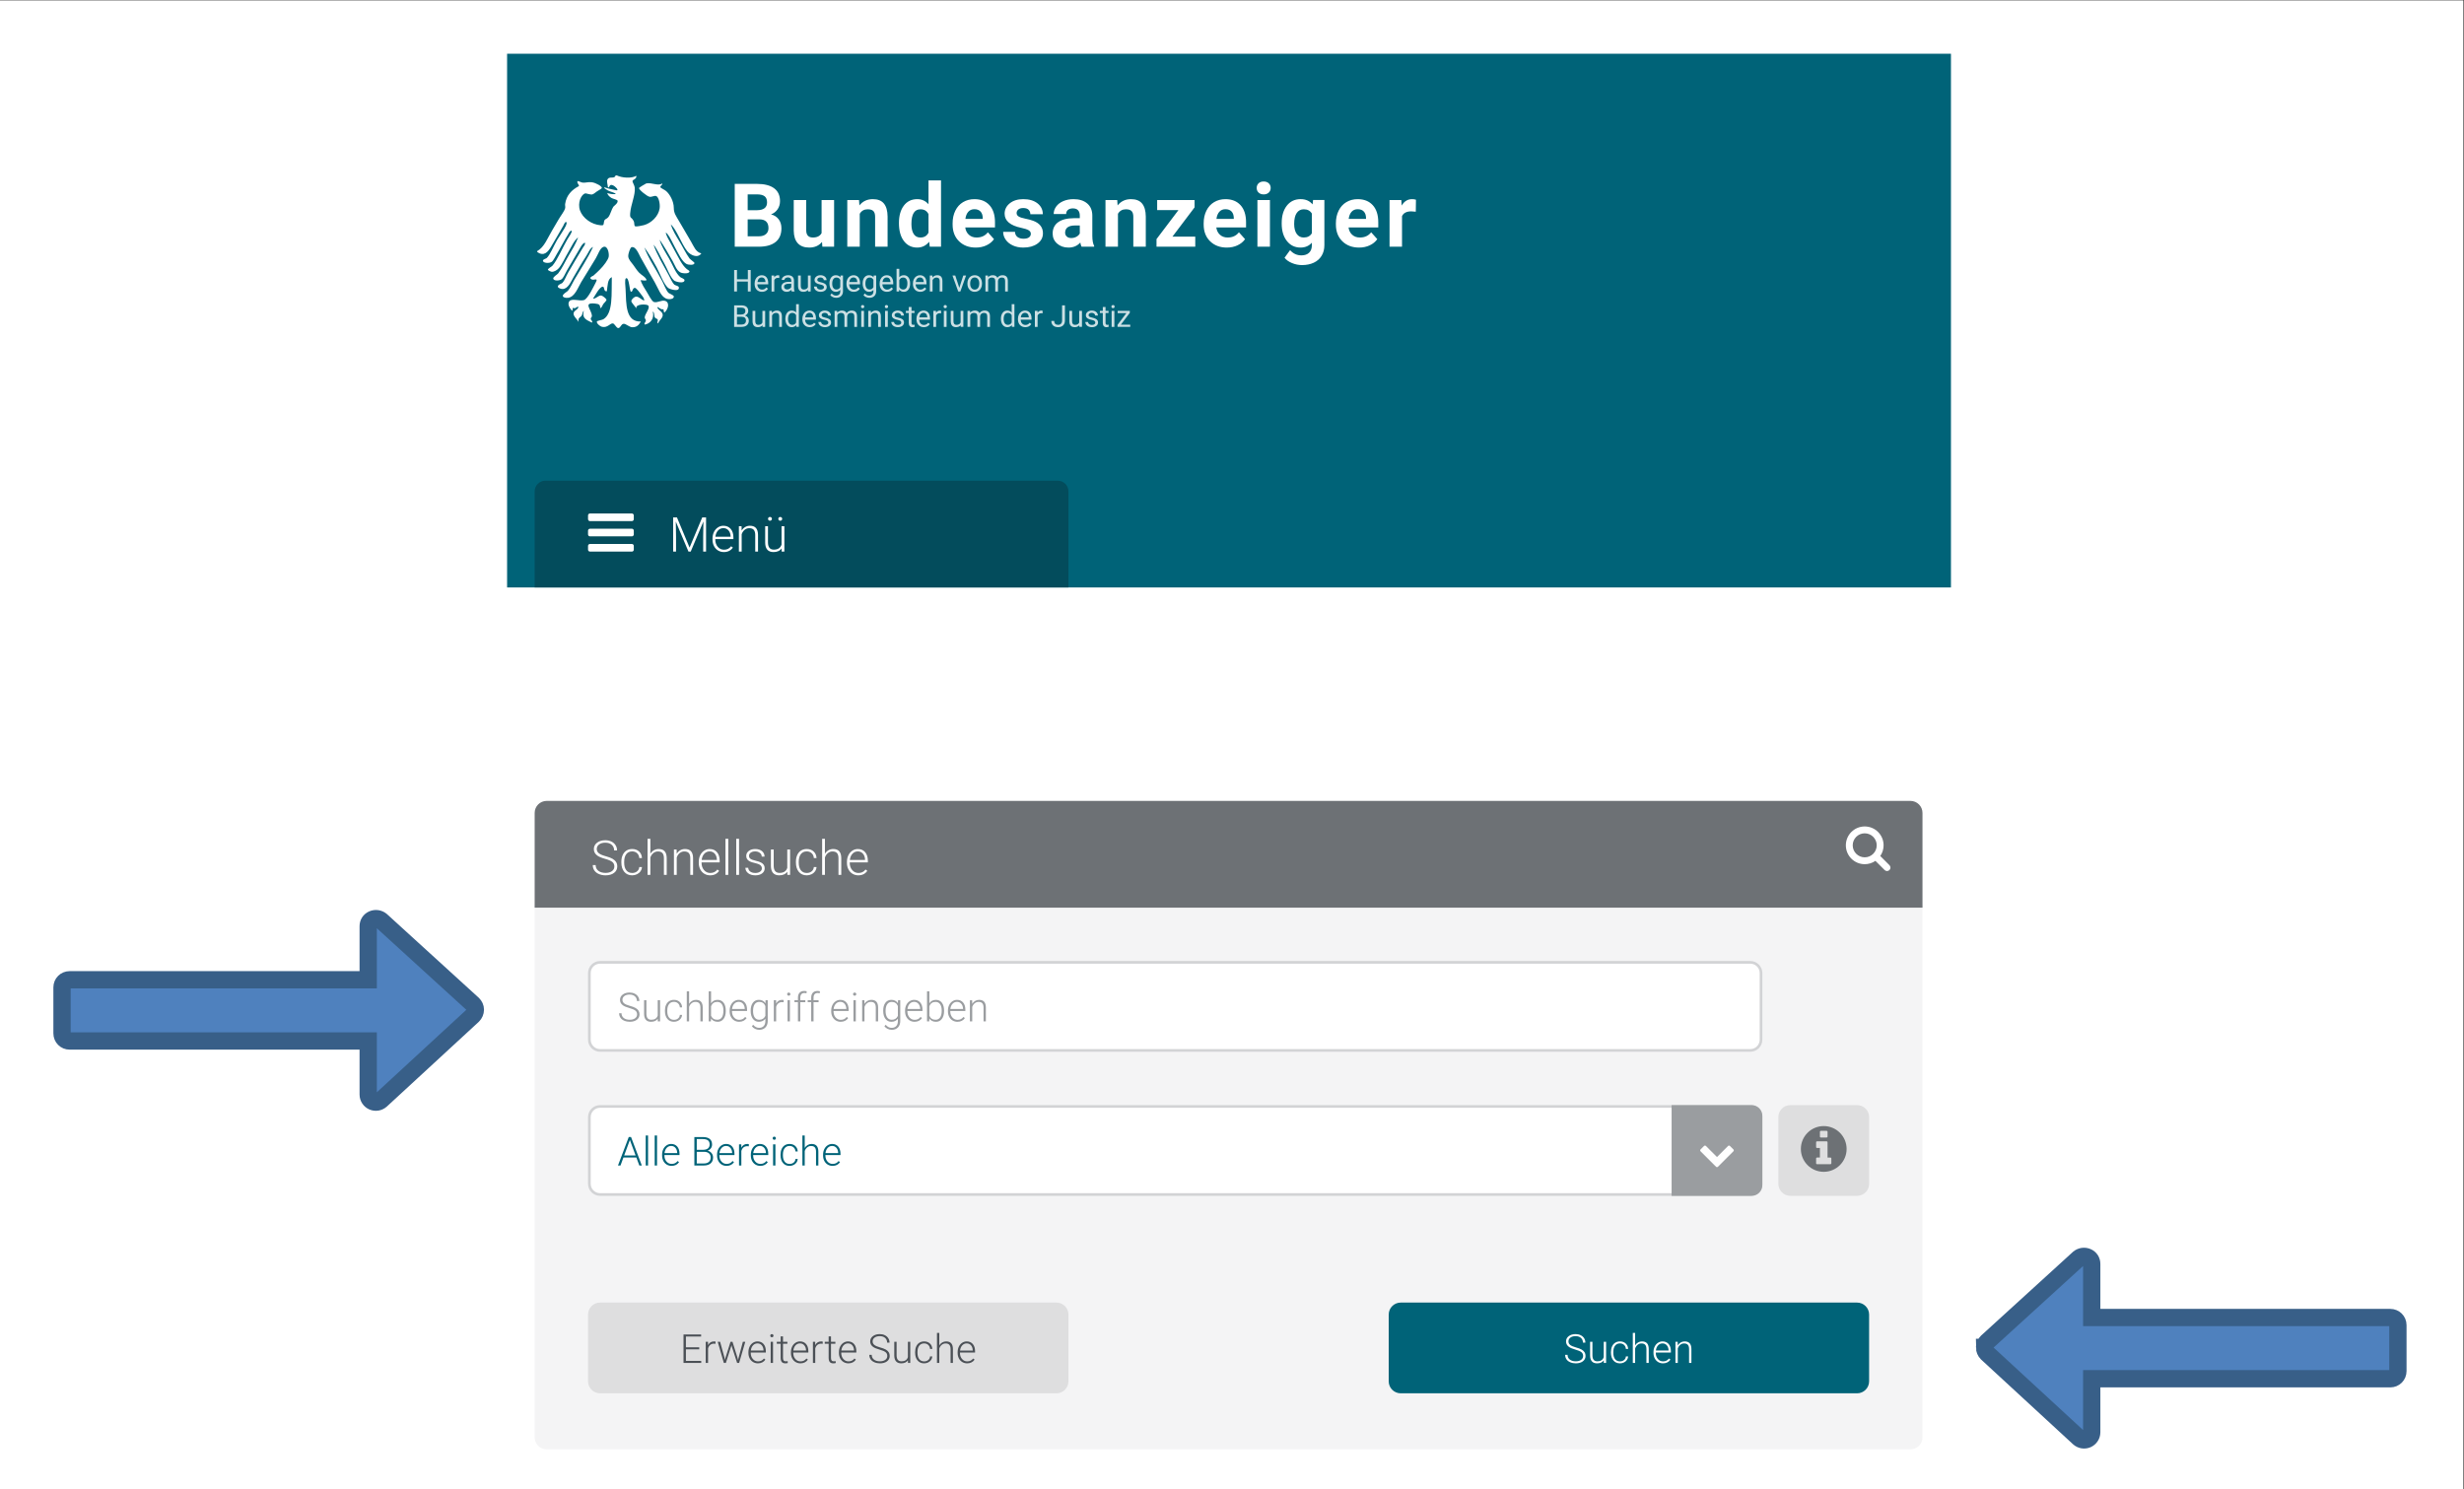 <?xml version="1.0" encoding="UTF-8" standalone="no"?>
<svg
   xmlns:dc="http://purl.org/dc/elements/1.1/"
   xmlns:cc="http://creativecommons.org/ns#"
   xmlns:rdf="http://www.w3.org/1999/02/22-rdf-syntax-ns#"
   xmlns:svg="http://www.w3.org/2000/svg"
   xmlns="http://www.w3.org/2000/svg"
   xmlns:sodipodi="http://sodipodi.sourceforge.net/DTD/sodipodi-0.dtd"
   xmlns:inkscape="http://www.inkscape.org/namespaces/inkscape"
   version="1.1"
   id="svg2"
   xml:space="preserve"
   width="1230.667"
   height="744"
   viewBox="0 0 1230.667 744"
   sodipodi:docname="schaugrafik_leichte_sprache_2.eps"><rect x="0" y="0" width="1230.667" height="744" fill="#333333" stroke="none"/><defs
     id="defs6"><clipPath
       clipPathUnits="userSpaceOnUse"
       id="clipPath22"><path
         d="M 1900,5380 V 45 h 5410 v 5335 z"
         id="path20" /></clipPath><clipPath
       clipPathUnits="userSpaceOnUse"
       id="clipPath64"><path
         d="m 2003.32,4328.05 h 3520 v 605.59 h -3520 z"
         id="path62" /></clipPath><clipPath
       clipPathUnits="userSpaceOnUse"
       id="clipPath80"><path
         d="M 1900,5380 V 45 h 5410 v 5335 z"
         id="path78" /></clipPath></defs><sodipodi:namedview
     pagecolor="#ffffff"
     bordercolor="#666666"
     borderopacity="1"
     objecttolerance="10"
     gridtolerance="10"
     guidetolerance="10"
     inkscape:pageopacity="0"
     inkscape:pageshadow="2"
     inkscape:window-width="640"
     inkscape:window-height="480"
     id="namedview4" /><g
     id="g10"
     inkscape:groupmode="layer"
     inkscape:label="ink_ext_XXXXXX"
     transform="matrix(1.333,0,0,-1.333,0,744)"><g
       id="g12"
       transform="scale(0.1)"><path
         d="M 0,5580 V 0 H 9230 V 5580 H 0"
         style="fill:#ffffff;fill-opacity:1;fill-rule:nonzero;stroke:none"
         id="path14" /><g
         id="g16"><g
           id="g18"
           clip-path="url(#clipPath22)"><path
             d="M 1003.32,5380 V 3380 H 13803.3 V 5380 H 1003.32"
             style="fill:#006378;fill-opacity:1;fill-rule:nonzero;stroke:none"
             id="path24" /><path
             d="m 2043.32,3780 c -22.09,0 -40,-17.91 -40,-40 v -360 h 2000 v 360 c 0,22.09 -17.91,40 -40,40 h -1920"
             style="fill:#034c5c;fill-opacity:1;fill-rule:nonzero;stroke:none"
             id="path26" /><path
             d="M 2008.32,2185 V 195 c 0,-22.09 17.91,-40 40,-40 h 5110 c 22.09,0 40,17.91 40,40 v 1990 h -5190"
             style="fill:#f4f4f5;fill-opacity:1;fill-rule:nonzero;stroke:none"
             id="path28" /><path
             d="M 2008.32,2185 V 195 c 0,-22.09 17.91,-40 40,-40 h 5110 c 22.09,0 40,17.91 40,40 v 1990 z"
             style="fill:none;stroke:#f4f4f5;stroke-width:10;stroke-linecap:butt;stroke-linejoin:miter;stroke-miterlimit:4;stroke-dasharray:none;stroke-opacity:1"
             id="path30" /><path
             d="m 2048.32,2575 c -22.09,0 -40,-17.91 -40,-40 v -350 h 5190 v 350 c 0,22.09 -17.91,40 -40,40 h -5110"
             style="fill:#6d7175;fill-opacity:1;fill-rule:nonzero;stroke:none"
             id="path32" /><path
             d="m 2048.32,2575 c -22.09,0 -40,-17.91 -40,-40 v -350 h 5190 v 350 c 0,22.09 -17.91,40 -40,40 z"
             style="fill:none;stroke:#6d7175;stroke-width:10;stroke-linecap:butt;stroke-linejoin:miter;stroke-miterlimit:4;stroke-dasharray:none;stroke-opacity:1"
             id="path34" /><path
             d="m 5248.32,695 c -22.09,0 -40,-17.91 -40,-40 V 405 c 0,-22.09 17.91,-40 40,-40 h 1710 c 22.09,0 40,17.91 40,40 v 250 c 0,22.09 -17.91,40 -40,40 h -1710"
             style="fill:#006378;fill-opacity:1;fill-rule:nonzero;stroke:none"
             id="path36" /><path
             d="m 5248.32,695 c -22.09,0 -40,-17.91 -40,-40 V 405 c 0,-22.09 17.91,-40 40,-40 h 1710 c 22.09,0 40,17.91 40,40 v 250 c 0,22.09 -17.91,40 -40,40 z"
             style="fill:none;stroke:#006378;stroke-width:10;stroke-linecap:butt;stroke-linejoin:miter;stroke-miterlimit:4;stroke-dasharray:none;stroke-opacity:1"
             id="path38" /><path
             d="m 2248.32,1435 c -22.09,0 -40,-17.91 -40,-40 v -250 c 0,-22.09 17.91,-40 40,-40 h 4310 c 22.09,0 40,17.91 40,40 v 250 c 0,22.09 -17.91,40 -40,40 h -4310"
             style="fill:#ffffff;fill-opacity:1;fill-rule:nonzero;stroke:none"
             id="path40" /><path
             d="m 2248.32,1435 c -22.09,0 -40,-17.91 -40,-40 v -250 c 0,-22.09 17.91,-40 40,-40 h 4310 c 22.09,0 40,17.91 40,40 v 250 c 0,22.09 -17.91,40 -40,40 z"
             style="fill:none;stroke:#d2d3d5;stroke-width:10;stroke-linecap:butt;stroke-linejoin:miter;stroke-miterlimit:4;stroke-dasharray:none;stroke-opacity:1"
             id="path42" /><path
             d="m 6263.32,1440 v -340 h 300 c 22.09,0 40,17.91 40,40 v 260 c 0,22.09 -17.91,40 -40,40 h -300"
             style="fill:#9a9da0;fill-opacity:1;fill-rule:nonzero;stroke:none"
             id="path44" /><path
             d="m 6708.32,1435 c -22.09,0 -40,-17.91 -40,-40 v -250 c 0,-22.09 17.91,-40 40,-40 h 250 c 22.09,0 40,17.91 40,40 v 250 c 0,22.09 -17.91,40 -40,40 h -250"
             style="fill:#dededf;fill-opacity:1;fill-rule:nonzero;stroke:none"
             id="path46" /><path
             d="m 6708.32,1435 c -22.09,0 -40,-17.91 -40,-40 v -250 c 0,-22.09 17.91,-40 40,-40 h 250 c 22.09,0 40,17.91 40,40 v 250 c 0,22.09 -17.91,40 -40,40 z"
             style="fill:none;stroke:#dededf;stroke-width:10;stroke-linecap:butt;stroke-linejoin:miter;stroke-miterlimit:4;stroke-dasharray:none;stroke-opacity:1"
             id="path48" /><path
             d="m 2248.32,1975 c -22.09,0 -40,-17.91 -40,-40 v -250 c 0,-22.09 17.91,-40 40,-40 h 4310 c 22.09,0 40,17.91 40,40 v 250 c 0,22.09 -17.91,40 -40,40 h -4310"
             style="fill:#ffffff;fill-opacity:1;fill-rule:nonzero;stroke:none"
             id="path50" /><path
             d="m 2248.32,1975 c -22.09,0 -40,-17.91 -40,-40 v -250 c 0,-22.09 17.91,-40 40,-40 h 4310 c 22.09,0 40,17.91 40,40 v 250 c 0,22.09 -17.91,40 -40,40 z"
             style="fill:none;stroke:#d2d3d5;stroke-width:10;stroke-linecap:butt;stroke-linejoin:miter;stroke-miterlimit:4;stroke-dasharray:none;stroke-opacity:1"
             id="path52" /><path
             d="m 2248.32,695 c -22.09,0 -40,-17.91 -40,-40 V 405 c 0,-22.09 17.91,-40 40,-40 h 1710 c 22.09,0 40,17.91 40,40 v 250 c 0,22.09 -17.91,40 -40,40 h -1710"
             style="fill:#dededf;fill-opacity:1;fill-rule:nonzero;stroke:none"
             id="path54" /><path
             d="m 2248.32,695 c -22.09,0 -40,-17.91 -40,-40 V 405 c 0,-22.09 17.91,-40 40,-40 h 1710 c 22.09,0 40,17.91 40,40 v 250 c 0,22.09 -17.91,40 -40,40 z"
             style="fill:none;stroke:#dededf;stroke-width:10;stroke-linecap:butt;stroke-linejoin:miter;stroke-miterlimit:4;stroke-dasharray:none;stroke-opacity:1"
             id="path56" /></g></g><g
         id="g58"><g
           id="g60"
           clip-path="url(#clipPath64)"><path
             d="m 2778.75,4356.44 c 8.58,0 15.21,2.07 19.91,6.21 4.69,4.14 7.04,9.83 7.04,17.07 0,4.73 -1.27,8.81 -3.8,12.23 -2.53,3.42 -5.98,5.74 -10.34,6.96 3.7,1.59 6.62,3.83 8.76,6.73 2.14,2.9 3.22,6.24 3.22,10.01 0,7.1 -2.21,12.46 -6.63,16.08 -4.41,3.62 -11,5.43 -19.77,5.43 h -26.39 v -80.72 z m 0.39,37.76 c 10.57,0 15.86,-4.87 15.86,-14.59 0,-4.51 -1.43,-8.05 -4.3,-10.61 -2.86,-2.57 -6.77,-3.86 -11.72,-3.86 h -17.58 v 29.06 z m -17.74,34.26 h 15.74 c 5.29,0 9.23,-1.01 11.82,-3.03 2.58,-2.02 3.88,-5.25 3.88,-9.7 0,-4 -1.4,-7.16 -4.19,-9.5 -2.79,-2.33 -6.51,-3.5 -11.17,-3.5 h -16.08 z m 95.8,-72.02 h 9.76 v 59.99 h -10.26 v -43.64 c -2.59,-5.84 -7.8,-8.76 -15.64,-8.76 -7.39,0 -11.08,4.55 -11.08,13.64 v 38.76 h -10.26 v -39.04 c 0.03,-7.28 1.73,-12.77 5.07,-16.49 3.35,-3.71 8.21,-5.57 14.61,-5.57 7.73,0 13.58,2.35 17.58,7.04 z m 25.36,59.99 v -59.99 h 10.26 v 42.74 c 1.4,2.89 3.36,5.21 5.87,6.99 2.52,1.78 5.44,2.66 8.76,2.66 4.1,0 7.13,-1.03 9.07,-3.1 1.94,-2.07 2.93,-5.27 2.96,-9.59 v -39.7 h 10.26 v 39.64 c -0.11,14.3 -6.51,21.46 -19.18,21.46 -7.4,0 -13.38,-2.89 -17.97,-8.65 l -0.33,7.54 z m 60.01,-30.27 c 0,-9.17 2.19,-16.6 6.57,-22.29 4.37,-5.69 10.04,-8.54 17,-8.54 7.31,0 13.02,2.51 17.12,7.54 l 0.5,-6.43 h 9.43 v 85.16 h -10.26 v -31.27 c -4.11,4.8 -9.67,7.21 -16.69,7.21 -7.06,0 -12.76,-2.81 -17.13,-8.4 -4.36,-5.6 -6.54,-13 -6.54,-22.21 z m 14.47,16.85 c 2.8,3.88 6.72,5.82 11.75,5.82 6.36,0 11.07,-2.83 14.14,-8.48 v -27.56 c -3,-5.84 -7.74,-8.76 -14.25,-8.76 -4.95,0 -8.84,1.92 -11.64,5.77 -2.81,3.84 -4.22,9.16 -4.22,15.97 0,7.61 1.41,13.36 4.22,17.24 z m 99.48,-36.1 -6.27,4.88 c -1.88,-2.43 -4.07,-4.4 -6.59,-5.87 -2.52,-1.48 -5.58,-2.22 -9.21,-2.22 -5.1,0 -9.3,1.82 -12.61,5.46 -3.3,3.64 -5.04,8.42 -5.18,14.33 h 40.64 v 4.27 c 0,9.58 -2.16,16.93 -6.49,22.07 -4.32,5.14 -10.38,7.71 -18.18,7.71 -4.77,0 -9.2,-1.33 -13.28,-3.97 -4.08,-2.64 -7.26,-6.3 -9.54,-10.98 -2.27,-4.67 -3.4,-9.98 -3.4,-15.93 v -1.89 c 0,-8.95 2.54,-16.09 7.64,-21.43 5.1,-5.34 11.72,-8.01 19.86,-8.01 10.04,0 17.59,3.86 22.61,11.58 z m -13.69,37.9 c 2.51,-2.86 3.92,-6.9 4.21,-12.11 v -0.78 H 3017 c 0.66,5.44 2.4,9.66 5.2,12.67 2.81,3.01 6.28,4.52 10.43,4.52 4.28,0 7.68,-1.43 10.2,-4.3 z m 57.31,-38.75 c -2.35,-1.58 -5.46,-2.36 -9.34,-2.36 -4.22,0 -7.6,1.01 -10.17,3.02 -2.58,2.02 -3.95,4.74 -4.13,8.18 h -10.26 c 0,-3.55 1.04,-6.85 3.13,-9.9 2.09,-3.05 4.98,-5.42 8.68,-7.12 3.7,-1.7 7.95,-2.55 12.75,-2.55 6.83,0 12.4,1.62 16.68,4.85 4.3,3.23 6.44,7.53 6.44,12.89 0,3.22 -0.77,5.94 -2.3,8.18 -1.53,2.23 -3.89,4.15 -7.07,5.74 -3.18,1.58 -7.33,2.96 -12.45,4.1 -5.12,1.14 -8.66,2.35 -10.62,3.61 -1.96,1.25 -2.93,3.12 -2.93,5.59 0,2.63 1.05,4.75 3.16,6.38 2.1,1.62 5.02,2.44 8.76,2.44 3.62,0 6.62,-1.02 9.01,-3.05 2.38,-2.03 3.57,-4.45 3.57,-7.26 h 10.32 c 0,5.47 -2.12,9.96 -6.35,13.47 -4.24,3.51 -9.75,5.27 -16.55,5.27 -6.47,0 -11.79,-1.7 -15.94,-5.1 -4.16,-3.4 -6.24,-7.56 -6.24,-12.48 0,-2.96 0.73,-5.51 2.19,-7.65 1.47,-2.15 3.72,-3.99 6.76,-5.54 3.05,-1.56 7.17,-2.89 12.37,-4 5.19,-1.11 8.83,-2.43 10.92,-3.96 2.09,-1.54 3.13,-3.69 3.13,-6.46 0,-2.63 -1.17,-4.72 -3.52,-6.29 z m 27.01,50.37 v -59.99 h 10.25 v 43.8 c 2.48,5.72 7.08,8.59 13.81,8.59 8.54,0 12.8,-4.36 12.8,-13.08 v -39.31 h 10.32 v 39.81 c 0.4,3.84 1.87,6.9 4.38,9.17 2.51,2.28 5.68,3.41 9.48,3.41 4.61,0 7.91,-1.06 9.87,-3.19 1.96,-2.12 2.94,-5.33 2.94,-9.62 v -39.58 h 10.26 v 40.19 c -0.23,13.94 -6.92,20.91 -20.07,20.91 -4.37,0 -8.15,-0.89 -11.35,-2.66 -3.2,-1.78 -5.79,-4.11 -7.79,-6.99 -3.02,6.43 -8.74,9.65 -17.12,9.65 -7.48,0 -13.41,-2.59 -17.8,-7.77 l -0.28,6.66 z m 110.1,0 h -10.26 v -59.99 h 10.26 z m -9.55,11.75 c 1.01,-1.11 2.51,-1.66 4.51,-1.66 1.99,0 3.51,0.55 4.55,1.66 1.03,1.11 1.55,2.5 1.55,4.16 0,1.66 -0.52,3.07 -1.55,4.21 -1.04,1.15 -2.56,1.72 -4.55,1.72 -2,0 -3.5,-0.57 -4.51,-1.72 -1.03,-1.14 -1.54,-2.55 -1.54,-4.21 0,-1.66 0.51,-3.05 1.54,-4.16 z m 25.63,-11.75 v -59.99 h 10.26 v 42.74 c 1.39,2.89 3.36,5.21 5.87,6.99 2.51,1.78 5.43,2.66 8.76,2.66 4.1,0 7.13,-1.03 9.07,-3.1 1.94,-2.07 2.92,-5.27 2.96,-9.59 v -39.7 h 10.26 v 39.64 c -0.12,14.3 -6.51,21.46 -19.18,21.46 -7.4,0 -13.38,-2.89 -17.97,-8.65 l -0.33,7.54 z m 73.17,0 h -10.26 v -59.99 h 10.26 z m -9.57,11.75 c 1.02,-1.11 2.52,-1.66 4.52,-1.66 2,0 3.51,0.55 4.55,1.66 1.03,1.11 1.55,2.5 1.55,4.16 0,1.66 -0.52,3.07 -1.55,4.21 -1.04,1.15 -2.55,1.72 -4.55,1.72 -2,0 -3.5,-0.57 -4.52,-1.72 -1.02,-1.14 -1.52,-2.55 -1.52,-4.21 0,-1.66 0.5,-3.05 1.52,-4.16 z m 56.48,-62.12 c -2.35,-1.58 -5.46,-2.36 -9.34,-2.36 -4.21,0 -7.61,1.01 -10.18,3.02 -2.57,2.02 -3.94,4.74 -4.13,8.18 h -10.26 c 0,-3.55 1.05,-6.85 3.13,-9.9 2.1,-3.05 4.99,-5.42 8.68,-7.12 3.7,-1.7 7.95,-2.55 12.76,-2.55 6.84,0 12.39,1.62 16.69,4.85 4.28,3.23 6.42,7.53 6.42,12.89 0,3.22 -0.77,5.94 -2.3,8.18 -1.53,2.23 -3.89,4.15 -7.06,5.74 -3.18,1.58 -7.33,2.96 -12.45,4.1 -5.12,1.14 -8.66,2.35 -10.62,3.61 -1.95,1.25 -2.94,3.12 -2.94,5.59 0,2.63 1.05,4.75 3.16,6.38 2.11,1.62 5.03,2.44 8.76,2.44 3.63,0 6.63,-1.02 9.01,-3.05 2.39,-2.03 3.58,-4.45 3.58,-7.26 h 10.31 c 0,5.47 -2.11,9.96 -6.34,13.47 -4.24,3.51 -9.75,5.27 -16.56,5.27 -6.47,0 -11.78,-1.7 -15.94,-5.1 -4.15,-3.4 -6.24,-7.56 -6.24,-12.48 0,-2.96 0.74,-5.51 2.2,-7.65 1.46,-2.15 3.71,-3.99 6.76,-5.54 3.05,-1.56 7.17,-2.89 12.37,-4 5.19,-1.11 8.83,-2.43 10.91,-3.96 2.09,-1.54 3.14,-3.69 3.14,-6.46 0,-2.63 -1.18,-4.72 -3.52,-6.29 z m 31.68,64.89 v -14.52 h -10.93 v -7.93 h 10.93 v -37.2 c 0,-5.1 1.17,-9.04 3.5,-11.81 2.32,-2.78 5.78,-4.16 10.37,-4.16 2.54,0 5.17,0.37 7.87,1.1 v 8.27 c -2.07,-0.45 -3.7,-0.67 -4.88,-0.67 -2.41,0 -4.11,0.6 -5.1,1.81 -1.01,1.2 -1.5,3 -1.5,5.41 v 37.25 h 11.2 v 7.93 h -11.2 v 14.52 z m 78.94,-64.04 -6.26,4.88 c -1.89,-2.43 -4.09,-4.4 -6.6,-5.87 -2.52,-1.48 -5.58,-2.22 -9.21,-2.22 -5.1,0 -9.3,1.82 -12.61,5.46 -3.31,3.64 -5.03,8.42 -5.19,14.33 h 40.64 v 4.27 c 0,9.58 -2.15,16.93 -6.48,22.07 -4.33,5.14 -10.39,7.71 -18.18,7.71 -4.77,0 -9.2,-1.33 -13.29,-3.97 -4.08,-2.64 -7.26,-6.3 -9.53,-10.98 -2.28,-4.67 -3.41,-9.98 -3.41,-15.93 v -1.89 c 0,-8.95 2.55,-16.09 7.65,-21.43 5.1,-5.34 11.72,-8.01 19.85,-8.01 10.05,0 17.59,3.86 22.62,11.58 z m -13.69,37.9 c 2.5,-2.86 3.91,-6.9 4.21,-12.11 v -0.78 h -30.05 c 0.67,5.44 2.4,9.66 5.21,12.67 2.81,3.01 6.28,4.52 10.43,4.52 4.28,0 7.68,-1.43 10.2,-4.3 z m 55.93,11.95 c -1.03,0.52 -2.56,0.78 -4.54,0.78 -6.18,0 -10.95,-2.68 -14.31,-8.04 l -0.17,6.93 h -9.97 v -59.99 h 10.26 v 42.58 c 2.39,5.73 6.96,8.59 13.69,8.59 1.81,0 3.49,-0.13 5.04,-0.39 z m 20.46,-0.33 h -10.26 v -59.99 h 10.26 z m -9.57,11.75 c 1.01,-1.11 2.53,-1.66 4.52,-1.66 2,0 3.52,0.55 4.55,1.66 1.03,1.11 1.55,2.5 1.55,4.16 0,1.66 -0.52,3.07 -1.55,4.21 -1.03,1.15 -2.55,1.72 -4.55,1.72 -1.99,0 -3.51,-0.57 -4.52,-1.72 -1.01,-1.14 -1.52,-2.55 -1.52,-4.21 0,-1.66 0.51,-3.05 1.52,-4.16 z m 62.64,-71.74 h 9.77 v 59.99 h -10.26 v -43.64 c -2.59,-5.84 -7.81,-8.76 -15.64,-8.76 -7.39,0 -11.09,4.55 -11.09,13.64 v 38.76 h -10.26 v -39.04 c 0.04,-7.28 1.73,-12.77 5.08,-16.49 3.34,-3.71 8.22,-5.57 14.6,-5.57 7.73,0 13.59,2.35 17.59,7.04 z m 25.37,59.99 v -59.99 h 10.26 v 43.8 c 2.47,5.72 7.07,8.59 13.8,8.59 8.54,0 12.81,-4.36 12.81,-13.08 v -39.31 h 10.31 v 39.81 c 0.41,3.84 1.86,6.9 4.38,9.17 2.51,2.28 5.67,3.41 9.48,3.41 4.62,0 7.91,-1.06 9.87,-3.19 1.96,-2.12 2.94,-5.33 2.94,-9.62 v -39.58 h 10.25 v 40.19 c -0.22,13.94 -6.91,20.91 -20.07,20.91 -4.36,0 -8.13,-0.89 -11.33,-2.66 -3.2,-1.78 -5.8,-4.11 -7.79,-6.99 -3.04,6.43 -8.74,9.65 -17.14,9.65 -7.46,0 -13.4,-2.59 -17.8,-7.77 l -0.27,6.66 z m 125.19,-30.27 c 0,-9.17 2.19,-16.6 6.57,-22.29 4.37,-5.69 10.04,-8.54 16.99,-8.54 7.32,0 13.03,2.51 17.13,7.54 l 0.51,-6.43 h 9.42 v 85.16 h -10.26 v -31.27 c -4.1,4.8 -9.67,7.21 -16.69,7.21 -7.06,0 -12.77,-2.81 -17.14,-8.4 -4.35,-5.6 -6.53,-13 -6.53,-22.21 z m 14.46,16.85 c 2.82,3.88 6.73,5.82 11.77,5.82 6.35,0 11.06,-2.83 14.13,-8.48 v -27.56 c -3,-5.84 -7.75,-8.76 -14.25,-8.76 -4.95,0 -8.83,1.92 -11.65,5.77 -2.8,3.84 -4.21,9.16 -4.21,15.97 0,7.61 1.41,13.36 4.21,17.24 z m 99.49,-36.1 -6.26,4.88 c -1.89,-2.43 -4.09,-4.4 -6.6,-5.87 -2.51,-1.48 -5.58,-2.22 -9.2,-2.22 -5.1,0 -9.3,1.82 -12.62,5.46 -3.3,3.64 -5.03,8.42 -5.18,14.33 h 40.64 v 4.27 c 0,9.58 -2.16,16.93 -6.48,22.07 -4.33,5.14 -10.39,7.71 -18.19,7.71 -4.77,0 -9.2,-1.33 -13.28,-3.97 -4.08,-2.64 -7.26,-6.3 -9.53,-10.98 -2.28,-4.67 -3.42,-9.98 -3.42,-15.93 v -1.89 c 0,-8.95 2.56,-16.09 7.66,-21.43 5.1,-5.34 11.71,-8.01 19.85,-8.01 10.05,0 17.59,3.86 22.61,11.58 z m -13.69,37.9 c 2.52,-2.86 3.92,-6.9 4.21,-12.11 v -0.78 h -30.05 c 0.67,5.44 2.4,9.66 5.21,12.67 2.81,3.01 6.29,4.52 10.43,4.52 4.29,0 7.69,-1.43 10.2,-4.3 z m 55.93,11.95 c -1.03,0.52 -2.54,0.78 -4.54,0.78 -6.18,0 -10.95,-2.68 -14.31,-8.04 l -0.16,6.93 h -9.98 v -59.99 h 10.26 v 42.58 c 2.4,5.73 6.96,8.59 13.69,8.59 1.81,0 3.49,-0.13 5.04,-0.39 z m 72.97,-36.92 c -0.04,-5 -1.41,-8.88 -4.13,-11.65 -2.71,-2.77 -6.27,-4.16 -10.67,-4.16 -4.81,0 -8.48,1.3 -11.01,3.88 -2.53,2.59 -3.8,6.2 -3.8,10.82 h -10.64 c 0,-7.4 2.24,-13.14 6.7,-17.25 4.48,-4.1 10.73,-6.15 18.75,-6.15 7.72,0 13.9,2.18 18.55,6.54 4.63,4.36 6.95,10.41 6.95,18.13 v 57.16 h -10.7 z m 64.74,-23.4 h 9.76 v 59.99 h -10.26 v -43.64 c -2.58,-5.84 -7.8,-8.76 -15.63,-8.76 -7.4,0 -11.09,4.55 -11.09,13.64 v 38.76 h -10.26 v -39.04 c 0.04,-7.28 1.73,-12.77 5.07,-16.49 3.35,-3.71 8.21,-5.57 14.61,-5.57 7.73,0 13.59,2.35 17.58,7.04 z m 56.18,9.62 c -2.35,-1.58 -5.46,-2.36 -9.34,-2.36 -4.21,0 -7.61,1.01 -10.17,3.02 -2.58,2.02 -3.95,4.74 -4.14,8.18 h -10.25 c 0,-3.55 1.04,-6.85 3.12,-9.9 2.1,-3.05 4.99,-5.42 8.68,-7.12 3.7,-1.7 7.95,-2.55 12.76,-2.55 6.84,0 12.39,1.62 16.69,4.85 4.28,3.23 6.42,7.53 6.42,12.89 0,3.22 -0.76,5.94 -2.3,8.18 -1.53,2.23 -3.88,4.15 -7.06,5.74 -3.18,1.58 -7.33,2.96 -12.45,4.1 -5.11,1.14 -8.65,2.35 -10.61,3.61 -1.97,1.25 -2.95,3.12 -2.95,5.59 0,2.63 1.05,4.75 3.16,6.38 2.11,1.62 5.03,2.44 8.77,2.44 3.62,0 6.62,-1.02 9,-3.05 2.39,-2.03 3.58,-4.45 3.58,-7.26 h 10.31 c 0,5.47 -2.11,9.96 -6.34,13.47 -4.24,3.51 -9.76,5.27 -16.55,5.27 -6.48,0 -11.79,-1.7 -15.95,-5.1 -4.15,-3.4 -6.23,-7.56 -6.23,-12.48 0,-2.96 0.73,-5.51 2.18,-7.65 1.47,-2.15 3.72,-3.99 6.77,-5.54 3.05,-1.56 7.17,-2.89 12.37,-4 5.19,-1.11 8.83,-2.43 10.91,-3.96 2.1,-1.54 3.14,-3.69 3.14,-6.46 0,-2.63 -1.17,-4.72 -3.52,-6.29 z m 31.69,64.89 v -14.52 h -10.93 v -7.93 h 10.93 v -37.2 c 0,-5.1 1.16,-9.04 3.49,-11.81 2.33,-2.78 5.78,-4.16 10.37,-4.16 2.55,0 5.17,0.37 7.87,1.1 v 8.27 c -2.07,-0.45 -3.7,-0.67 -4.88,-0.67 -2.41,0 -4.11,0.6 -5.1,1.81 -1,1.2 -1.5,3 -1.5,5.41 v 37.25 h 11.2 v 7.93 h -11.2 v 14.52 z m 43.3,-14.52 h -10.26 v -59.99 h 10.26 z m -9.56,11.75 c 1.01,-1.11 2.52,-1.66 4.51,-1.66 2,0 3.51,0.55 4.55,1.66 1.03,1.11 1.55,2.5 1.55,4.16 0,1.66 -0.52,3.07 -1.55,4.21 -1.04,1.15 -2.55,1.72 -4.55,1.72 -1.99,0 -3.5,-0.57 -4.51,-1.72 -1.02,-1.14 -1.53,-2.55 -1.53,-4.21 0,-1.66 0.51,-3.05 1.53,-4.16 z m 67.38,-19.02 v 7.27 h -45.46 v -8.48 h 32.6 l -33.1,-43.97 v -7.54 h 47.63 v 8.37 h -35.1 l 33.43,44.35"
             style="fill:#cce0e4;fill-opacity:1;fill-rule:nonzero;stroke:none"
             id="path66" /><path
             d="m 2812.8,4569.64 h -10.71 v -34.71 h -40.69 v 34.71 h -10.65 v -80.73 h 10.65 v 37.31 h 40.69 v -37.31 h 10.71 z m 64.86,-70.25 -6.27,4.88 c -1.89,-2.44 -4.09,-4.4 -6.6,-5.88 -2.51,-1.48 -5.58,-2.22 -9.2,-2.22 -5.1,0 -9.31,1.82 -12.61,5.46 -3.31,3.64 -5.04,8.42 -5.19,14.34 h 40.64 v 4.26 c 0,9.58 -2.16,16.93 -6.48,22.07 -4.33,5.14 -10.39,7.71 -18.19,7.71 -4.77,0 -9.19,-1.32 -13.28,-3.96 -4.09,-2.65 -7.26,-6.31 -9.53,-10.98 -2.28,-4.68 -3.41,-9.99 -3.41,-15.94 v -1.89 c 0,-8.94 2.55,-16.09 7.65,-21.43 5.1,-5.34 11.71,-8.01 19.85,-8.01 10.05,0 17.59,3.86 22.62,11.59 z m -13.7,37.9 c 2.51,-2.87 3.92,-6.91 4.22,-12.12 v -0.78 h -30.05 c 0.66,5.44 2.4,9.66 5.21,12.67 2.8,3.01 6.28,4.52 10.42,4.52 4.29,0 7.69,-1.43 10.2,-4.29 z m 55.93,11.94 c -1.03,0.52 -2.55,0.78 -4.54,0.78 -6.17,0 -10.94,-2.68 -14.31,-8.04 l -0.16,6.93 h -9.98 v -59.99 h 10.26 v 42.58 c 2.4,5.73 6.96,8.6 13.69,8.6 1.81,0 3.49,-0.13 5.04,-0.39 z m 57.22,-60.32 v 0.89 c -1.4,3.25 -2.11,7.63 -2.11,13.14 v 27.61 c -0.14,6.06 -2.18,10.82 -6.09,14.27 -3.92,3.46 -9.33,5.19 -16.25,5.19 -4.36,0 -8.36,-0.81 -12,-2.44 -3.64,-1.63 -6.53,-3.84 -8.65,-6.62 -2.13,-2.8 -3.19,-5.69 -3.19,-8.68 h 10.31 c 0,2.62 1.24,4.86 3.72,6.71 2.47,1.84 5.54,2.77 9.2,2.77 4.18,0 7.34,-1.07 9.49,-3.19 2.14,-2.13 3.21,-4.98 3.21,-8.56 v -4.72 h -9.98 c -8.61,0 -15.29,-1.73 -20.04,-5.18 -4.75,-3.46 -7.13,-8.31 -7.13,-14.56 0,-5.13 1.9,-9.38 5.69,-12.72 3.78,-3.35 8.64,-5.02 14.55,-5.02 6.62,0 12.3,2.48 17.07,7.43 0.38,-3.03 0.86,-5.14 1.44,-6.32 z m -36.04,10.54 c -2.14,1.8 -3.21,4.32 -3.21,7.53 0,7.36 6.28,11.04 18.85,11.04 h 8.04 v -12.31 c -1.29,-2.66 -3.38,-4.82 -6.27,-6.49 -2.87,-1.66 -5.93,-2.49 -9.14,-2.49 -3.37,0 -6.12,0.9 -8.27,2.72 z m 86.59,-10.54 h 9.75 v 59.99 h -10.25 v -43.63 c -2.59,-5.84 -7.8,-8.76 -15.63,-8.76 -7.39,0 -11.09,4.54 -11.09,13.63 v 38.76 h -10.26 v -39.03 c 0.04,-7.28 1.73,-12.78 5.07,-16.49 3.35,-3.72 8.22,-5.58 14.61,-5.58 7.73,0 13.59,2.35 17.58,7.04 z m 56.18,9.62 c -2.35,-1.57 -5.46,-2.36 -9.34,-2.36 -4.21,0 -7.61,1.01 -10.17,3.03 -2.58,2.01 -3.95,4.74 -4.14,8.18 h -10.26 c 0,-3.56 1.05,-6.85 3.14,-9.9 2.09,-3.05 4.98,-5.43 8.67,-7.13 3.7,-1.7 7.95,-2.55 12.76,-2.55 6.84,0 12.39,1.62 16.69,4.85 4.29,3.24 6.42,7.53 6.42,12.89 0,3.22 -0.76,5.94 -2.29,8.18 -1.54,2.24 -3.89,4.15 -7.07,5.74 -3.18,1.59 -7.33,2.96 -12.45,4.1 -5.12,1.15 -8.66,2.35 -10.61,3.61 -1.96,1.25 -2.94,3.12 -2.94,5.6 0,2.62 1.04,4.75 3.16,6.37 2.11,1.63 5.02,2.44 8.76,2.44 3.62,0 6.62,-1.01 9.01,-3.05 2.38,-2.03 3.57,-4.45 3.57,-7.26 h 10.32 c 0,5.47 -2.12,9.96 -6.35,13.47 -4.23,3.51 -9.75,5.27 -16.55,5.27 -6.47,0 -11.78,-1.7 -15.95,-5.1 -4.15,-3.4 -6.23,-7.56 -6.23,-12.48 0,-2.95 0.72,-5.5 2.19,-7.65 1.46,-2.14 3.71,-3.99 6.76,-5.54 3.06,-1.56 7.17,-2.88 12.36,-3.99 5.2,-1.11 8.84,-2.43 10.93,-3.97 2.09,-1.53 3.13,-3.69 3.13,-6.46 0,-2.62 -1.18,-4.72 -3.52,-6.29 z m 30.59,-2.24 c 4.34,-5.66 10.03,-8.49 17.05,-8.49 7.1,0 12.7,2.37 16.8,7.1 v -5.16 c 0,-5.1 -1.39,-9.05 -4.19,-11.86 -2.79,-2.81 -6.68,-4.22 -11.67,-4.22 -6.35,0 -11.74,2.72 -16.13,8.15 l -5.33,-6.15 c 2.18,-3.21 5.34,-5.75 9.49,-7.6 4.13,-1.85 8.37,-2.77 12.69,-2.77 7.77,0 13.95,2.24 18.55,6.71 4.6,4.47 6.9,10.59 6.9,18.35 v 58.55 h -9.37 l -0.5,-6.65 c -4.09,5.17 -9.81,7.76 -17.13,7.76 -7.13,0 -12.86,-2.76 -17.19,-8.29 -4.32,-5.52 -6.48,-12.97 -6.48,-22.31 0,-9.77 2.17,-17.47 6.51,-23.12 z m 8.02,39.19 c 2.8,3.88 6.7,5.82 11.69,5.82 6.28,0 11,-2.86 14.14,-8.59 v -27.39 c -3.03,-5.87 -7.78,-8.81 -14.25,-8.81 -4.99,0 -8.87,1.93 -11.64,5.79 -2.78,3.86 -4.17,9.18 -4.17,15.94 0,7.62 1.41,13.36 4.23,17.24 z m 99.25,-36.09 -6.27,4.88 c -1.88,-2.44 -4.08,-4.4 -6.59,-5.88 -2.52,-1.48 -5.59,-2.22 -9.2,-2.22 -5.11,0 -9.31,1.82 -12.62,5.46 -3.31,3.64 -5.04,8.42 -5.18,14.34 h 40.64 v 4.26 c 0,9.58 -2.17,16.93 -6.49,22.07 -4.33,5.14 -10.39,7.71 -18.19,7.71 -4.76,0 -9.19,-1.32 -13.27,-3.96 -4.09,-2.65 -7.27,-6.31 -9.54,-10.98 -2.27,-4.68 -3.41,-9.99 -3.41,-15.94 v -1.89 c 0,-8.94 2.55,-16.09 7.65,-21.43 5.1,-5.34 11.72,-8.01 19.85,-8.01 10.05,0 17.59,3.86 22.62,11.59 z m -13.7,37.9 c 2.52,-2.87 3.92,-6.91 4.22,-12.12 v -0.78 h -30.05 c 0.66,5.44 2.4,9.66 5.21,12.67 2.8,3.01 6.29,4.52 10.42,4.52 4.29,0 7.7,-1.43 10.2,-4.29 z m 30.79,-41 c 4.35,-5.66 10.02,-8.49 17.05,-8.49 7.09,0 12.7,2.37 16.8,7.1 v -5.16 c 0,-5.1 -1.4,-9.05 -4.18,-11.86 -2.79,-2.81 -6.69,-4.22 -11.68,-4.22 -6.36,0 -11.73,2.72 -16.13,8.15 l -5.32,-6.15 c 2.18,-3.21 5.34,-5.75 9.47,-7.6 4.15,-1.85 8.38,-2.77 12.7,-2.77 7.77,0 13.95,2.24 18.55,6.71 4.61,4.47 6.9,10.59 6.9,18.35 v 58.55 h -9.37 l -0.49,-6.65 c -4.11,5.17 -9.82,7.76 -17.14,7.76 -7.14,0 -12.86,-2.76 -17.18,-8.29 -4.33,-5.52 -6.5,-12.97 -6.5,-22.31 0,-9.77 2.18,-17.47 6.52,-23.12 z m 8.01,39.19 c 2.81,3.88 6.71,5.82 11.7,5.82 6.29,0 11,-2.86 14.14,-8.59 v -27.39 c -3.03,-5.87 -7.78,-8.81 -14.25,-8.81 -4.99,0 -8.87,1.93 -11.64,5.79 -2.77,3.86 -4.16,9.18 -4.16,15.94 0,7.62 1.41,13.36 4.21,17.24 z m 99.26,-36.09 -6.27,4.88 c -1.88,-2.44 -4.08,-4.4 -6.59,-5.88 -2.52,-1.48 -5.58,-2.22 -9.21,-2.22 -5.1,0 -9.3,1.82 -12.61,5.46 -3.3,3.64 -5.04,8.42 -5.18,14.34 h 40.64 v 4.26 c 0,9.58 -2.16,16.93 -6.49,22.07 -4.32,5.14 -10.39,7.71 -18.18,7.71 -4.77,0 -9.2,-1.32 -13.29,-3.96 -4.08,-2.65 -7.25,-6.31 -9.53,-10.98 -2.28,-4.68 -3.41,-9.99 -3.41,-15.94 v -1.89 c 0,-8.94 2.55,-16.09 7.65,-21.43 5.1,-5.34 11.71,-8.01 19.86,-8.01 10.04,0 17.59,3.86 22.61,11.59 z m -13.69,37.9 c 2.51,-2.87 3.92,-6.91 4.21,-12.12 v -0.78 h -30.06 c 0.68,5.44 2.41,9.66 5.22,12.67 2.81,3.01 6.28,4.52 10.43,4.52 4.28,0 7.68,-1.43 10.2,-4.29 z m 77.72,-18.16 c 0,9.57 -2.08,17.11 -6.23,22.62 -4.17,5.5 -9.88,8.26 -17.17,8.26 -7.28,0 -12.99,-2.57 -17.13,-7.71 v 31.77 h -10.26 v -85.16 h 9.43 l 0.5,6.93 c 4.14,-5.36 9.99,-8.04 17.57,-8.04 7.1,0 12.76,2.78 16.97,8.34 4.21,5.57 6.32,12.93 6.32,22.1 z m -14.36,-16.92 c -2.74,-3.8 -6.56,-5.7 -11.48,-5.7 -6.65,0 -11.55,3.14 -14.69,9.42 v 25.95 c 2.96,6.28 7.82,9.42 14.58,9.42 5.07,0 8.95,-1.9 11.65,-5.71 2.69,-3.8 4.04,-9.2 4.04,-16.18 0,-7.66 -1.37,-13.39 -4.1,-17.2 z m 74.94,-2.82 -6.26,4.88 c -1.89,-2.44 -4.09,-4.4 -6.6,-5.88 -2.52,-1.48 -5.58,-2.22 -9.21,-2.22 -5.1,0 -9.3,1.82 -12.61,5.46 -3.3,3.64 -5.03,8.42 -5.19,14.34 h 40.65 v 4.26 c 0,9.58 -2.16,16.93 -6.49,22.07 -4.32,5.14 -10.39,7.71 -18.18,7.71 -4.77,0 -9.2,-1.32 -13.28,-3.96 -4.09,-2.65 -7.27,-6.31 -9.54,-10.98 -2.28,-4.68 -3.41,-9.99 -3.41,-15.94 v -1.89 c 0,-8.94 2.55,-16.09 7.65,-21.43 5.1,-5.34 11.72,-8.01 19.85,-8.01 10.05,0 17.59,3.86 22.62,11.59 z m -13.69,37.9 c 2.51,-2.87 3.91,-6.91 4.21,-12.12 v -0.78 h -30.05 c 0.67,5.44 2.4,9.66 5.21,12.67 2.81,3.01 6.28,4.52 10.43,4.52 4.28,0 7.68,-1.43 10.2,-4.29 z m 26.94,11.61 v -59.99 h 10.25 v 42.75 c 1.4,2.88 3.36,5.21 5.88,6.98 2.51,1.78 5.43,2.66 8.76,2.66 4.1,0 7.13,-1.03 9.07,-3.1 1.94,-2.07 2.92,-5.27 2.96,-9.59 v -39.7 h 10.25 v 39.64 c -0.11,14.31 -6.5,21.46 -19.18,21.46 -7.39,0 -13.37,-2.88 -17.96,-8.65 l -0.34,7.54 z m 95.3,0 h -10.47 l 21.72,-59.99 h 7.83 l 21.5,59.99 h -10.47 l -14.87,-46.07 z m 45.58,-30.16 c 0,-9.31 2.53,-16.8 7.57,-22.45 5.04,-5.66 11.63,-8.49 19.77,-8.49 5.39,0 10.17,1.29 14.32,3.88 4.17,2.59 7.36,6.2 9.6,10.84 2.23,4.64 3.35,9.88 3.35,15.72 v 0.72 c 0,9.39 -2.52,16.91 -7.56,22.57 -5.05,5.65 -11.66,8.48 -19.83,8.48 -5.29,0 -9.99,-1.28 -14.1,-3.83 -4.13,-2.55 -7.35,-6.17 -9.65,-10.86 -2.31,-4.7 -3.47,-9.98 -3.47,-15.86 z m 14.97,16.8 c 3.11,4.03 7.19,6.04 12.25,6.04 5.18,0 9.32,-2.04 12.45,-6.13 3.12,-4.08 4.68,-9.41 4.68,-15.99 0,-7.35 -1.53,-13.08 -4.6,-17.16 -3.06,-4.09 -7.21,-6.13 -12.41,-6.13 -5.18,0 -9.31,2.02 -12.4,6.04 -3.08,4.04 -4.62,9.38 -4.62,16.03 0,7.5 1.55,13.27 4.65,17.3 z m 52.44,13.36 v -59.99 h 10.26 v 43.8 c 2.47,5.73 7.08,8.59 13.8,8.59 8.54,0 12.81,-4.36 12.81,-13.08 v -39.31 h 10.31 v 39.81 c 0.41,3.84 1.86,6.9 4.38,9.17 2.52,2.28 5.68,3.41 9.48,3.41 4.62,0 7.91,-1.06 9.87,-3.18 1.96,-2.13 2.93,-5.33 2.93,-9.62 v -39.59 h 10.26 v 40.2 c -0.22,13.93 -6.9,20.9 -20.07,20.9 -4.36,0 -8.13,-0.89 -11.33,-2.66 -3.2,-1.78 -5.79,-4.1 -7.79,-6.99 -3.03,6.43 -8.74,9.65 -17.14,9.65 -7.46,0 -13.39,-2.59 -17.8,-7.76 l -0.27,6.65 h -9.7"
             style="fill:#cce0e4;fill-opacity:1;fill-rule:nonzero;stroke:none"
             id="path68" /><path
             d="m 2844.47,4656.87 c 26.74,0.21 47.33,6.14 61.78,17.79 14.44,11.64 21.66,28.78 21.66,51.42 0,13.26 -3.47,24.47 -10.43,33.63 -6.95,9.17 -16.46,15.26 -28.54,18.28 10.57,4.1 18.81,10.53 24.74,19.32 5.93,8.79 8.9,18.95 8.9,30.49 0,21.13 -7.38,37.16 -22.15,48.1 -14.78,10.94 -36.45,16.42 -65.01,16.42 h -82.47 v -235.45 z m 1.46,102.52 c 22.32,-0.32 33.47,-11.26 33.47,-32.82 0,-9.6 -3.2,-17.12 -9.62,-22.56 -6.41,-5.45 -15.34,-8.17 -26.76,-8.17 h -41.56 v 63.55 z m -44.47,93.63 h 33.96 c 13.37,0 23.15,-2.34 29.35,-7.03 6.19,-4.69 9.3,-12.37 9.3,-23.04 0,-19.09 -12.24,-28.84 -36.71,-29.27 h -35.9 z m 279.82,-196.15 h 43.99 v 174.97 h -46.89 v -124.01 c -5.93,-11.01 -16.83,-16.52 -32.67,-16.52 -16.6,0 -24.9,9.12 -24.9,27.36 v 113.17 h -46.74 v -114.66 c 0.21,-20.8 5.25,-36.6 15.13,-47.38 9.85,-10.78 24.17,-16.17 42.93,-16.17 20.37,0 36.32,7.01 47.87,21.03 z m 93.38,174.97 v -174.97 h 46.73 v 123.38 c 6.58,11.21 16.44,16.82 29.59,16.82 10.03,0 17.2,-2.24 21.51,-6.71 4.31,-4.47 6.47,-11.67 6.47,-21.59 v -111.9 h 46.74 v 113.03 c -0.22,21.67 -4.86,37.95 -13.91,48.84 -9.06,10.89 -22.86,16.33 -41.4,16.33 -21.03,0 -37.78,-7.82 -50.29,-23.44 l -1.46,20.21 z m 212.26,-153.87 c 12.45,-16.22 28.96,-24.34 49.56,-24.34 18.33,0 33.31,7.28 44.96,21.83 l 2.26,-18.59 h 42.2 v 248.38 H 3479 v -89.26 c -11.09,12.72 -25.16,19.08 -42.2,19.08 -21.24,0 -37.97,-8.08 -50.21,-24.25 -12.24,-16.18 -18.35,-37.9 -18.35,-65.18 0,-28.89 6.22,-51.44 18.68,-67.67 z m 61.85,119.1 c 14.34,0 24.42,-6.1 30.23,-18.3 v -69.16 c -5.92,-12.2 -16.11,-18.3 -30.56,-18.3 -10.88,0 -19.19,4.37 -24.89,13.12 -5.72,8.75 -8.58,21.32 -8.58,37.74 0,36.6 11.26,54.9 33.8,54.9 z m 247.15,-135.11 c 11.97,5.55 21.45,13.29 28.46,23.21 l -22.96,25.71 c -10.13,-13.05 -24.21,-19.57 -42.21,-19.57 -11.64,0 -21.26,3.45 -28.86,10.35 -7.6,6.9 -12.16,16.06 -13.67,27.49 h 111.42 v 19.08 c 0,27.71 -6.88,49.11 -20.62,64.2 -13.75,15.09 -32.59,22.64 -56.52,22.64 -15.95,0 -30.15,-3.75 -42.6,-11.24 -12.46,-7.49 -22.08,-18.16 -28.88,-32.01 -6.79,-13.86 -10.18,-29.57 -10.18,-47.14 v -4.53 c 0,-26.2 8.06,-47.17 24.18,-62.91 16.11,-15.74 37,-23.61 62.66,-23.61 14.56,0 27.81,2.78 39.78,8.33 z m -22.15,126.91 c 5.38,-5.69 8.18,-13.73 8.4,-24.12 v -3.74 h -65.01 c 1.63,11.69 5.31,20.68 11.09,26.96 5.76,6.28 13.28,9.42 22.55,9.42 9.92,0 17.58,-2.84 22.97,-8.52 z m 181.69,-96.99 c -4.58,-3.4 -11.35,-5.09 -20.29,-5.09 -9.6,0 -17.25,2.2 -22.97,6.62 -5.71,4.42 -8.79,10.78 -9.21,19.09 h -44.31 c 0,-10.57 3.23,-20.41 9.7,-29.52 6.47,-9.11 15.39,-16.28 26.76,-21.5 11.38,-5.23 24.39,-7.85 39.06,-7.85 21.66,0 39.34,4.94 53.04,14.8 13.68,9.86 20.53,22.77 20.53,38.73 0,22.32 -12.34,38 -37.03,47.06 -7.98,2.91 -17.79,5.52 -29.43,7.84 -11.64,2.32 -19.92,5.07 -24.82,8.25 -4.91,3.17 -7.36,7.35 -7.36,12.53 0,5.5 2.16,10.03 6.47,13.58 4.31,3.56 10.4,5.34 18.27,5.34 9.16,0 15.9,-2.18 20.22,-6.55 4.31,-4.37 6.46,-9.89 6.46,-16.57 h 46.74 c 0,16.7 -6.66,30.29 -19.97,40.75 -13.32,10.45 -31.08,15.68 -53.28,15.68 -20.81,0 -37.66,-5.2 -50.54,-15.6 -12.88,-10.41 -19.33,-23.37 -19.33,-38.9 0,-26.62 20.81,-44.3 62.43,-53.03 12.49,-2.59 21.58,-5.53 27.24,-8.82 5.67,-3.29 8.5,-7.79 8.5,-13.5 0,-5.5 -2.3,-9.95 -6.88,-13.34 z m 244.25,-35.01 v 2.75 c -4.53,8.51 -6.84,21.07 -6.96,37.68 v 75.84 c 0,19.62 -6.33,34.84 -19,45.68 -12.67,10.84 -29.77,16.25 -51.34,16.25 -14.23,0 -27.06,-2.45 -38.48,-7.36 -11.43,-4.9 -20.27,-11.67 -26.53,-20.29 -6.25,-8.63 -9.37,-18.01 -9.37,-28.14 h 46.73 c 0,6.58 2.24,11.75 6.71,15.52 4.48,3.78 10.64,5.66 18.52,5.66 8.94,0 15.5,-2.42 19.64,-7.27 4.16,-4.85 6.23,-11.32 6.23,-19.4 v -10.03 h -21.51 c -25.98,-0.11 -45.85,-5.12 -59.58,-15.04 -13.75,-9.92 -20.62,-24.15 -20.62,-42.69 0,-15.1 5.63,-27.6 16.9,-37.52 11.26,-9.92 25.46,-14.88 42.61,-14.88 18.11,0 32.82,6.31 44.14,18.92 0.97,-6.25 2.53,-11.48 4.69,-15.68 z m -102.69,38.16 c -4.09,3.77 -6.14,8.57 -6.14,14.39 l 0.16,2.75 c 1.51,16.17 13.96,24.26 37.36,24.26 h 17.46 v -30.08 c -2.8,-5.17 -7.12,-9.3 -12.94,-12.37 -5.81,-3.07 -12.19,-4.61 -19.07,-4.61 -7.12,0 -12.73,1.89 -16.83,5.66 z m 145.07,136.81 v -174.97 h 46.73 v 123.38 c 6.58,11.21 16.45,16.82 29.6,16.82 10.03,0 17.2,-2.24 21.51,-6.71 4.31,-4.47 6.46,-11.67 6.46,-21.59 v -111.9 h 46.74 v 113.03 c -0.22,21.67 -4.86,37.95 -13.91,48.84 -9.06,10.89 -22.85,16.33 -41.4,16.33 -21.02,0 -37.78,-7.82 -50.28,-23.44 l -1.46,20.21 z m 333.83,-27.54 v 27.54 h -140.2 v -37.68 h 79.88 l -82.3,-108.83 v -28.46 h 145.21 v 37.68 h -85.55 z m 160.65,-142.34 c 11.97,5.55 21.45,13.29 28.46,23.21 l -22.97,25.71 c -10.13,-13.05 -24.2,-19.57 -42.2,-19.57 -11.65,0 -21.26,3.45 -28.87,10.35 -7.6,6.9 -12.15,16.06 -13.66,27.49 h 111.42 v 19.08 c 0,27.71 -6.87,49.11 -20.62,64.2 -13.74,15.09 -32.58,22.64 -56.52,22.64 -15.95,0 -30.16,-3.75 -42.61,-11.24 -12.45,-7.49 -22.07,-18.16 -28.86,-32.01 -6.79,-13.86 -10.19,-29.57 -10.19,-47.14 v -4.53 c 0,-26.2 8.06,-47.17 24.18,-62.91 16.11,-15.74 37,-23.61 62.66,-23.61 14.55,0 27.82,2.78 39.78,8.33 z m -22.16,126.91 c 5.4,-5.69 8.2,-13.73 8.42,-24.12 v -3.74 h -65.01 c 1.61,11.69 5.31,20.68 11.07,26.96 5.77,6.28 13.29,9.42 22.56,9.42 9.92,0 17.57,-2.84 22.96,-8.52 z m 143.86,42.97 h -46.89 v -174.97 h 46.89 z m -42.45,27.81 c 4.8,-4.52 11.13,-6.79 19,-6.79 7.87,0 14.21,2.27 19,6.79 4.8,4.53 7.2,10.35 7.2,17.47 0,7.01 -2.37,12.77 -7.12,17.3 -4.74,4.53 -11.1,6.79 -19.08,6.79 -8.09,0 -14.48,-2.26 -19.16,-6.79 -4.69,-4.53 -7.04,-10.29 -7.04,-17.3 0,-7.12 2.4,-12.94 7.2,-17.47 z m 86.5,-115.94 c 0,-27.17 6.49,-48.98 19.48,-65.42 12.99,-16.44 30,-24.66 51.02,-24.66 17.57,0 31.75,6.09 42.54,18.28 v -9.38 c 0,-12.18 -3.46,-21.59 -10.36,-28.22 -6.89,-6.63 -16.55,-9.95 -28.94,-9.95 -16.61,0 -30.73,6.53 -42.37,19.57 l -20.7,-28.46 c 6.25,-8.09 15.47,-14.69 27.65,-19.81 12.19,-5.12 24.69,-7.68 37.52,-7.68 16.93,0 31.7,2.97 44.31,8.9 12.62,5.92 22.4,14.55 29.34,25.87 6.96,11.32 10.44,24.63 10.44,39.94 v 169.15 h -42.37 l -1.94,-16.5 c -10.67,13.16 -25.61,19.73 -44.8,19.73 -21.66,0 -38.89,-8.19 -51.66,-24.58 -12.78,-16.38 -19.16,-38 -19.16,-64.85 z m 56.36,39.59 c 6.4,9.18 15.22,13.77 26.43,13.77 13.91,0 23.99,-5.35 30.25,-16.03 v -73.69 c -6.16,-10.69 -16.34,-16.04 -30.57,-16.04 -11.11,0 -19.84,4.51 -26.2,13.53 -6.36,9.01 -9.54,21.45 -9.54,37.33 0,18.24 3.21,31.96 9.63,41.13 z m 273.36,-121.34 c 11.96,5.55 21.46,13.29 28.46,23.21 l -22.96,25.71 c -10.13,-13.05 -24.2,-19.57 -42.21,-19.57 -11.64,0 -21.26,3.45 -28.86,10.35 -7.61,6.9 -12.16,16.06 -13.67,27.49 h 111.41 v 19.08 c 0,27.71 -6.86,49.11 -20.6,64.2 -13.75,15.09 -32.59,22.64 -56.52,22.64 -15.96,0 -30.17,-3.75 -42.62,-11.24 -12.44,-7.49 -22.07,-18.16 -28.86,-32.01 -6.79,-13.86 -10.19,-29.57 -10.19,-47.14 v -4.53 c 0,-26.2 8.06,-47.17 24.17,-62.91 16.12,-15.74 37.01,-23.61 62.66,-23.61 14.57,0 27.82,2.78 39.79,8.33 z m -22.16,126.91 c 5.4,-5.69 8.2,-13.73 8.41,-24.12 v -3.74 h -65 c 1.62,11.69 5.31,20.68 11.07,26.96 5.77,6.28 13.29,9.42 22.57,9.42 9.91,0 17.56,-2.84 22.95,-8.52 z m 195.52,44.1 c -4.52,1.4 -9.37,2.1 -14.55,2.1 -16.61,0 -29.59,-8.03 -38.97,-24.09 l -1.29,20.86 h -44.15 v -174.97 h 46.73 v 114.49 c 5.5,11.96 17.09,17.95 34.77,17.95 4.85,0 10.45,-0.43 16.82,-1.29 l 0.64,44.95"
             style="fill:#ffffff;fill-opacity:1;fill-rule:nonzero;stroke:none"
             id="path70" /><path
             d="m 2223.64,4548.69 c 7.48,6.09 19.61,18.15 24.26,22.81 13.8,13.79 31.6,36.95 32.98,48.8 1.59,12.93 -4.15,41.61 -20.06,35.81 -13,-4.72 -19.1,-26.73 -28.68,-43.01 -18.45,-31.5 -36.62,-58.83 -54.48,-88.9 -11.83,-19.9 -23.6,-55.34 -48.74,-58.75 -11.19,-1.52 -19.02,2.39 -20.04,5.73 -2.4,7.41 15.98,17.16 18.6,20.05 10.02,11.27 16.41,27.89 24.4,41.61 23.47,40.11 49.17,78.31 70.23,123.27 -12.12,-5.09 -17.2,-21.37 -25.78,-34.43 -15.98,-24.27 -31.15,-51.2 -47.28,-78.81 -10.32,-17.58 -20.05,-42.99 -40.17,-44.44 -7.55,-0.59 -18.24,4.27 -18.66,8.56 -0.81,7.92 14.38,11.33 17.21,14.39 8.13,8.79 13.72,25.41 21.49,38.72 17.73,29.98 35.9,62.23 55.94,94.54 3.55,5.82 3.7,3.86 5.73,8.67 6.39,14.87 -5.73,7.54 -12.93,-4.3 -18.3,-30.58 -35.74,-60.8 -53.01,-90.36 -6.77,-11.54 -13.01,-29.04 -21.51,-34.42 -7.91,-5.02 -28.32,-6.25 -30.14,2.91 -1.24,6.68 14.74,14.96 18.67,20.05 15.47,20.04 26.15,44.88 38.71,65.93 13.66,23.04 27.17,44.68 35.8,68.87 -15.6,-12.27 -24.84,-35.16 -37.26,-55.94 -11.61,-19.46 -21.42,-42.91 -34.42,-58.82 -6.1,-7.48 -18.01,-14.88 -27.24,-14.32 -3.4,0.23 -14.01,5.66 -14.3,7.2 -0.94,4.8 13.87,11.77 17.2,15.76 18.61,22.15 37.34,67.04 55.94,98.92 3.84,6.62 19.24,28.04 15.76,31.53 -4.29,4.27 -13.44,-12.79 -11.92,-10.75 -14.24,-22.75 -30.21,-54.18 -44.01,-76.7 -4.94,-8.07 -12.28,-24.18 -18.67,-28.69 -9.43,-6.69 -32.83,-4.72 -32.97,4.28 -0.07,5.29 11.92,7.63 14.37,10.1 12.64,12.42 24.2,41.9 38.72,67.32 6.62,11.69 28.99,42.78 34.36,57.39 0.94,2.48 2.54,8.57 0,10.02 -4.66,2.69 -10.25,-12.26 -11.41,-14.31 -15.76,-26.64 -30.07,-52.8 -45.89,-78.87 -10.83,-17.88 -26.23,-37.71 -51.66,-18.68 0,1.03 0,1.96 0,2.92 26.59,14.88 38.43,47.93 55.93,77.42 7.27,12.2 15.99,27.02 24.41,41.55 8.14,14 21.06,29.7 24.34,41.63 1.38,4.7 -0.59,11.31 0,15.74 4.57,32.91 25.12,53.68 51.63,67.33 2.1,4.28 -10.31,14.39 -4.27,18.68 1.43,1 14.08,-5.32 18.58,-5.74 10.46,-1.11 20.56,3.41 34.43,1.45 15.4,-2.27 38.21,-15.25 37.26,-21.52 -0.36,-2.68 -15.83,-10.74 -18.59,-12.91 -6.83,-5.16 -13.15,-10.54 -18.67,-11.47 -5.23,-0.89 -22.08,4.63 -24.41,4.29 -10.81,-1.67 -26.72,-23.77 -22.87,-53.04 3.84,-29.42 34.14,-57.15 67.33,-64.49 6.6,-1.44 18.37,-3.22 21.5,-1.44 3.91,2.16 2.54,13.06 5.73,18.65 2.32,4.07 9.67,5.29 14.39,11.47 7.91,10.4 11.62,28.41 18.59,38.73 1.8,2.59 19.03,14.15 15.76,22.88 -1.39,3.98 -17.93,6.96 -22.88,10.09 -8.58,5.38 -13.36,10.81 -15.84,18.6 8.72,-3.28 18.96,-4.96 31.6,-4.3 1.01,4.87 -21.41,9.26 -28.18,13.32 -6.76,4.09 -17.78,9.86 -13.94,11.77 1.84,0.93 8.38,-2.86 17.23,-4.64 7.71,-1.56 20.61,-4.69 20.61,-4.69 4.35,0.22 8.05,-3.41 11.4,0 -1.53,7.56 -16.56,19.91 -24.34,18.66 -7.41,-1.23 -3.85,-7.97 -11.47,-10.01 -0.88,12.48 -6.25,22.87 -1.45,31.52 6.91,12.33 26.07,-0.66 30.14,14.3 1.39,0 2.83,0 4.28,0 18.53,-9.14 54.62,-12.48 73.14,-1.45 2.11,-12.78 -13.07,-13.37 -14.37,-20.03 -0.58,-3.21 7.77,-15.84 8.63,-24.34 2.77,-27.9 -14.68,-62.82 -17.21,-96.1 -1.67,-21.2 4.43,-12.42 12.85,-28.68 4.22,-7.99 0.89,-17.15 5.75,-20.04 3.78,-2.26 26.73,2.6 32.97,4.29 28.03,7.68 54.77,33.62 58.83,63.12 2.32,17.05 -3.7,42.54 -12.92,45.81 -6.98,2.47 -15.54,-3.92 -24.41,-2.83 -9.29,1.1 -41.19,27.17 -40.1,32.96 0.22,1.39 25.14,16.79 27.25,17.22 21.14,4.16 44.15,-11.02 60.21,0 1.31,-6.67 -8.65,-7.69 -7.2,-14.36 0.66,-2.98 15.34,-8.95 21.51,-14.33 13.87,-11.98 28.61,-38.06 28.69,-63.12 0.07,-19.96 8.36,-29.92 20.04,-50.11 15.47,-26.79 28.41,-48.66 44.45,-76.04 11.48,-19.47 17.29,-38.72 38.72,-44.38 -14.39,-20.18 -42.13,-5.37 -53.03,8.58 -22.29,28.47 -39.52,80.98 -61.66,100.38 6.53,-21.44 19.54,-42.72 32.97,-64.58 12.5,-20.27 23.17,-43.5 37.26,-63.05 2.91,-4.06 18.82,-14.52 18.67,-17.2 -0.58,-9.95 -23.68,-6.68 -28.69,-4.3 -18.44,8.79 -32.4,41.7 -45.91,65.95 -6.03,10.83 -16.33,34.36 -25.78,45.84 -15.11,18.45 -0.8,-11.4 0,-12.86 6.4,-11.69 18.3,-33.91 25.78,-47.36 15.4,-27.3 26.95,-54.46 45.91,-70.22 1.89,-1.6 10.16,-5.89 10.02,-8.58 -0.52,-9.88 -25.27,-7.92 -32.97,-4.27 -15.26,7.02 -21.14,26.86 -30.07,42.98 -13.8,24.76 -33.42,57.75 -48.74,80.25 5.31,-22.87 21.65,-46.89 35.82,-71.67 14.66,-25.57 23.67,-53.47 41.6,-68.79 3.27,-2.82 15.91,-6.1 15.77,-11.47 -0.51,-14.74 -33.49,-5.66 -38.72,-1.46 -14.52,11.55 -27.59,48.53 -38.7,67.41 -13.96,23.6 -24.05,50.03 -38.71,67.4 11.4,-34.79 37.25,-77.5 57.3,-114.76 6.75,-12.42 12.86,-28.47 21.49,-35.8 2.41,-2.05 14.75,-4.3 15.84,-8.59 4.94,-20.11 -34.29,-8.14 -40.18,-2.9 -17.13,15.27 -30.48,54.41 -42.98,77.44 -15.03,27.51 -30.43,53.45 -45.91,74.5 15.11,-42.04 44.89,-83.66 67.41,-127.53 7.12,-13.94 13.58,-32.4 22.94,-43.06 1.54,-1.75 19.32,-8.8 20.06,-12.87 2.09,-11.54 -19.18,-12.63 -28.69,-8.63 -20.92,8.92 -29.27,37.83 -43.01,61.65 -18.23,31.68 -32.9,56.89 -53.02,93.2 -6.17,11.09 -18.22,43.71 -34.41,37.24 -3.71,-1.43 -12.36,-23.53 -11.48,-34.34 1,-12.14 12.92,-23.46 18.66,-31.59 7.12,-10.1 14.23,-20.93 21.49,-28.61 9.81,-10.48 25.14,-16.22 28.69,-28.7 -7.77,-2.92 -14.3,0 -22.95,0 6.11,-16.21 13.95,-29.21 22.95,-43 6.26,-9.66 19.17,-36.39 27.25,-38.72 13.29,-3.84 28.1,8.07 41.54,4.3 19.69,-5.52 11.46,-33.34 -2.84,-44.46 -1.74,3.55 -2.1,8.43 -2.9,12.93 -12.13,-1.6 -14.61,6.4 -22.95,8.57 0.58,-11.69 18.88,-15.76 20.11,-28.68 1.18,-13 -13.13,-19.91 -17.2,-32.97 -6.25,3.69 0.57,8.99 -1.46,14.37 -1.45,3.77 -7.41,3.49 -10.02,7.11 -5.59,7.85 -0.35,18.39 -8.64,22.96 7.55,-26.94 -10.76,-45.9 -30.07,-48.74 -3.42,6.25 4.5,9.01 4.27,15.76 -0.14,4.21 -4.64,6.55 -4.27,11.48 0.94,13.51 22.01,35.37 12.93,44.44 -5.46,5.46 -48.96,6.61 -44.46,-11.46 -1.23,4.42 -18.52,22.01 -18.65,27.24 -0.14,7.03 10.88,16.62 17.2,17.21 12.21,1.08 21.78,-13.81 31.52,-14.31 -0.94,9.73 -7.04,16.26 -14.31,25.77 -3.62,4.72 -15.83,21.8 -21.5,21.5 -9.36,-0.51 -6.89,-16.04 -14.37,-14.3 -5.53,1.24 -6.32,56 -18.61,50.19 -5.72,-2.76 -1.88,-31.82 -1.44,-41.61 2.62,-55.57 -0.58,-122.24 57.3,-120.44 -8.21,-13.94 -15.61,-21.29 -31.51,-21.48 -11.63,-0.23 -24.27,13.57 -32.98,12.91 -9.52,-0.79 -10.75,-12.99 -18.59,-15.84 -0.95,0 -1.97,0 -2.91,0 -6.39,1.61 -12.93,16.5 -18.6,17.24 -10.75,1.51 -19.54,-17.01 -40.16,-12.87 -10.23,2.03 -22.36,14.82 -20.04,20.04 1.45,3.35 19.31,5.59 24.32,8.57 37.41,22.74 29.79,96.97 31.53,157.76 -16.56,-7.33 -15.46,-32.32 -18.59,-53.08 -12.79,-1.31 -7.78,15.39 -14.38,17.2 -11.48,3.28 -32.47,-38.2 -37.27,-44.44 10.46,-1.75 19.47,12.27 30.13,11.48 5.83,-0.45 19.69,-11.99 20.07,-15.77 0.43,-4.22 -8.36,-11.19 -11.49,-15.78 -4.28,-6.3 -5.3,-13.63 -11.48,-15.74 -1.07,12.42 -3.62,15.55 -20.05,17.2 -46.1,4.67 -13.06,-21.78 -11.46,-45.9 0.37,-5.38 -3.99,-6.67 -4.29,-10.01 -0.71,-8 8.64,-8.42 4.29,-15.76 -16.35,9.5 -38.93,13.56 -30.14,44.44 -6.96,-4.94 -4.22,-14.01 -10.03,-20.12 -6.97,-7.25 -11.76,-6.32 -10.02,-21.51 -4.95,10.4 -19.32,20.56 -18.59,31.61 0.65,11.12 15.32,13.06 18.59,24.33 -6.46,4.43 -11.11,-9.44 -20.04,-2.83 -3.21,-2.11 -1.17,-9.37 -4.29,-11.48 -6.61,7.18 -19.03,24.33 -10.11,35.82 9.38,11.97 38.44,-0.38 54.49,4.27 15.03,4.36 36.83,51.64 44.45,65.95 12.21,23.04 -12.35,1.81 -20.05,15.84 -2.32,4.07 11.55,10.3 11.55,10.1"
             style="fill:#ffffff;fill-opacity:1;fill-rule:nonzero;stroke:none"
             id="path72" /></g></g><g
         id="g74"><g
           id="g76"
           clip-path="url(#clipPath80)" /></g><path
         d="m 7435.9,531.941 v 0 c 0,8.059 3.59,15.231 8.96,20.61 l 344.17,313.687 c 8.96,7.172 20.62,8.973 31.37,4.492 10.76,-4.492 17.03,-14.339 17.03,-26 V 643.969 h 1118.55 c 16.13,0 28.68,-12.547 28.68,-28.68 v -172.09 c 0,-16.129 -12.55,-28.679 -28.68,-28.679 H 7837.43 V 213.762 c 0,-11.653 -7.17,-21.512 -17.03,-25.992 -10.75,-4.481 -22.41,-2.688 -31.37,5.378 l -344.17,317.274 c -5.37,5.379 -8.96,13.449 -8.96,21.519"
         style="fill:#4f81be;fill-opacity:1;fill-rule:nonzero;stroke:none"
         id="path82" /><path
         d="m 7435.9,531.941 v 0 c 0,8.059 3.59,15.231 8.96,20.61 l 344.17,313.687 c 8.96,7.172 20.62,8.973 31.37,4.492 10.76,-4.492 17.03,-14.339 17.03,-26 V 643.969 h 1118.55 c 16.13,0 28.68,-12.547 28.68,-28.68 v -172.09 c 0,-16.129 -12.55,-28.679 -28.68,-28.679 H 7837.43 V 213.762 c 0,-11.653 -7.17,-21.512 -17.03,-25.992 -10.75,-4.481 -22.41,-2.688 -31.37,5.378 l -344.17,317.274 c -5.37,5.379 -8.96,13.449 -8.96,21.519 z"
         style="fill:none;stroke:#385f88;stroke-width:64.763;stroke-linecap:butt;stroke-linejoin:miter;stroke-miterlimit:4;stroke-dasharray:none;stroke-opacity:1"
         id="path84" /><path
         d="m 1781.14,1797.65 v 0 c 0,8.07 -3.59,15.24 -8.96,20.62 l -344.17,313.69 c -8.97,7.17 -20.62,8.96 -31.37,4.48 -10.76,-4.48 -17.03,-14.34 -17.03,-25.99 V 1909.69 H 261.063 c -16.133,0 -28.68,-12.55 -28.68,-28.68 v -172.09 c 0,-16.13 12.547,-28.68 28.68,-28.68 H 1379.61 v -200.76 c 0,-11.65 7.17,-21.51 17.03,-25.99 10.75,-4.49 22.4,-2.69 31.37,5.37 l 344.17,317.28 c 5.37,5.38 8.96,13.45 8.96,21.51"
         style="fill:#4f81be;fill-opacity:1;fill-rule:nonzero;stroke:none"
         id="path86" /><path
         d="m 1781.14,1797.65 v 0 c 0,8.07 -3.59,15.24 -8.96,20.62 l -344.17,313.69 c -8.97,7.17 -20.62,8.96 -31.37,4.48 -10.76,-4.48 -17.03,-14.34 -17.03,-25.99 V 1909.69 H 261.063 c -16.133,0 -28.68,-12.55 -28.68,-28.68 v -172.09 c 0,-16.13 12.547,-28.68 28.68,-28.68 H 1379.61 v -200.76 c 0,-11.65 7.17,-21.51 17.03,-25.99 10.75,-4.49 22.4,-2.69 31.37,5.37 l 344.17,317.28 c 5.37,5.38 8.96,13.45 8.96,21.51 z"
         style="fill:none;stroke:#385f88;stroke-width:64.763;stroke-linecap:butt;stroke-linejoin:miter;stroke-miterlimit:4;stroke-dasharray:none;stroke-opacity:1"
         id="path88" /><path
         d="m 2292.86,2316.83 c -6.03,-4.39 -14.03,-6.59 -23.99,-6.59 -11.19,0 -20.16,2.61 -26.9,7.82 -6.74,5.22 -10.1,12.34 -10.1,21.36 h -10.81 c 0,-7.5 1.94,-14.15 5.84,-19.95 3.9,-5.8 9.61,-10.31 17.14,-13.54 7.53,-3.22 15.8,-4.83 24.83,-4.83 13.18,0 23.8,3.05 31.86,9.14 8.05,6.09 12.08,14.18 12.08,24.26 0,6.38 -1.49,11.92 -4.48,16.61 -2.99,4.69 -7.44,8.72 -13.36,12.09 -5.92,3.36 -14.62,6.62 -26.1,9.76 -11.49,3.14 -19.84,6.76 -25.05,10.87 -5.22,4.11 -7.82,9.42 -7.82,15.93 0,7.05 2.9,12.75 8.7,17.13 5.8,4.37 13.59,6.55 23.38,6.55 10.07,0 18.1,-2.66 24.08,-7.97 5.98,-5.32 8.96,-12.36 8.96,-21.12 h 10.9 c 0,7.21 -1.84,13.74 -5.54,19.6 -3.69,5.86 -8.89,10.43 -15.6,13.71 -6.71,3.28 -14.31,4.92 -22.8,4.92 -12.54,0 -22.84,-3.06 -30.9,-9.18 -8.05,-6.12 -12.08,-14.08 -12.08,-23.86 0,-10.08 4.33,-18.23 13.01,-24.44 6.09,-4.39 15.76,-8.45 29,-12.17 13.24,-3.72 22.35,-7.64 27.33,-11.78 4.98,-4.13 7.47,-9.74 7.47,-16.83 0,-7.26 -3.01,-13.09 -9.05,-17.49 z m 53.75,3.34 c -5.25,6.8 -7.87,16.26 -7.87,28.39 v 3.08 c 0,12.36 2.62,21.97 7.87,28.83 5.24,6.85 12.61,10.28 22.1,10.28 7.44,0 13.61,-2.29 18.5,-6.86 4.89,-4.57 7.57,-10.57 8.04,-18.01 h 10.11 c -0.47,10.13 -4.08,18.31 -10.85,24.52 -6.77,6.21 -15.37,9.31 -25.8,9.31 -8.2,0 -15.37,-1.96 -21.49,-5.88 -6.12,-3.93 -10.82,-9.5 -14.1,-16.7 -3.29,-7.21 -4.93,-15.5 -4.93,-24.88 v -3.16 c 0,-14.65 3.65,-26.31 10.95,-34.98 7.29,-8.67 17.18,-13.01 29.66,-13.01 6.33,0 12.26,1.35 17.8,4.04 5.53,2.7 9.97,6.43 13.31,11.21 3.34,4.77 5.16,10.06 5.45,15.86 h -10.11 c -0.41,-6.56 -3.09,-11.91 -8.04,-16.04 -4.95,-4.13 -11.09,-6.19 -18.41,-6.19 -9.55,0 -16.95,3.39 -22.19,10.19 z m 90.22,117.69 h -10.46 v -135 h 10.46 v 65.13 c 2.4,6.91 6.11,12.4 11.11,16.47 5.01,4.08 10.77,6.11 17.28,6.11 7.79,0 13.46,-2.08 17,-6.24 3.55,-4.16 5.35,-10.49 5.41,-18.98 v -62.49 h 10.46 v 62.4 c -0.06,11.48 -2.58,20.1 -7.56,25.84 -4.98,5.74 -12.57,8.61 -22.77,8.61 -6.38,0 -12.27,-1.55 -17.66,-4.65 -5.39,-3.11 -9.82,-7.51 -13.27,-13.19 z m 88.33,-39.9 v -95.1 h 10.46 v 65.13 c 2.4,6.91 6.1,12.4 11.11,16.47 5.01,4.08 10.77,6.11 17.27,6.11 7.8,0 13.47,-2.08 17.01,-6.24 3.55,-4.16 5.35,-10.49 5.41,-18.98 v -62.49 h 10.46 v 62.4 c -0.06,11.48 -2.58,20.1 -7.56,25.84 -4.98,5.74 -12.57,8.61 -22.77,8.61 -6.44,0 -12.33,-1.53 -17.66,-4.61 -5.34,-3.08 -9.79,-7.55 -13.36,-13.4 l -0.35,16.26 z m 169.36,-80.07 -6.59,5.01 c -3.52,-4.52 -7.43,-7.8 -11.73,-9.85 -4.31,-2.05 -9.28,-3.07 -14.9,-3.07 -9.38,0 -17.15,3.59 -23.34,10.76 -6.18,7.18 -9.27,16.16 -9.27,26.94 v 2.02 h 67.85 v 5.89 c 0,13.65 -3.38,24.42 -10.15,32.3 -6.77,7.88 -15.92,11.82 -27.46,11.82 -7.39,0 -14.24,-2.09 -20.57,-6.28 -6.33,-4.19 -11.27,-9.95 -14.81,-17.27 -3.55,-7.33 -5.32,-15.56 -5.32,-24.7 v -3.78 c 0,-8.85 1.82,-16.83 5.45,-23.95 3.63,-7.12 8.72,-12.67 15.25,-16.65 6.53,-3.99 13.84,-5.98 21.93,-5.98 14.71,0 25.93,5.6 33.66,16.79 z m -16.26,64.25 c 4.92,-5.75 7.53,-13.19 7.82,-22.33 v -1.14 h -57.04 c 1.17,9.78 4.47,17.58 9.89,23.38 5.42,5.8 12.09,8.7 20,8.7 7.96,0 14.41,-2.87 19.33,-8.61 z m 50.54,55.72 h -10.55 v -135 h 10.55 z m 40.34,0 h -10.55 v -135 h 10.55 z m 78.75,-123.05 c -4.51,-3.22 -10.43,-4.83 -17.75,-4.83 -7.86,0 -14.17,1.71 -18.94,5.14 -4.78,3.43 -7.37,8.22 -7.78,14.37 h -10.55 c 0,-8.2 3.44,-14.99 10.33,-20.35 6.88,-5.36 15.86,-8.04 26.94,-8.04 10.43,0 18.88,2.4 25.35,7.21 6.48,4.8 9.72,11.22 9.72,19.25 0,4.92 -1.12,9.11 -3.34,12.56 -2.23,3.46 -5.64,6.42 -10.24,8.88 -4.6,2.46 -11.52,4.78 -20.75,6.94 -9.22,2.17 -15.58,4.56 -19.07,7.17 -3.48,2.6 -5.23,6.28 -5.23,11.03 0,4.92 2.1,8.92 6.29,11.99 4.19,3.08 9.74,4.62 16.65,4.62 7.09,0 12.97,-1.85 17.62,-5.54 4.66,-3.69 6.99,-8.32 6.99,-13.88 h 10.55 c 0,8.43 -3.21,15.27 -9.63,20.52 -6.41,5.24 -14.92,7.86 -25.53,7.86 -9.78,0 -17.81,-2.44 -24.08,-7.34 -6.27,-4.89 -9.4,-11.08 -9.4,-18.58 0,-4.75 1.12,-8.79 3.38,-12.13 2.25,-3.34 5.71,-6.17 10.37,-8.48 4.66,-2.32 11.21,-4.37 19.64,-6.16 8.44,-1.78 14.75,-4.26 18.94,-7.42 4.19,-3.17 6.29,-7.36 6.29,-12.57 0,-4.92 -2.26,-9 -6.77,-12.22 z m 102.31,-11.95 h 10.19 v 95.1 h -10.55 v -68.82 c -4.04,-12.6 -13.68,-18.9 -28.91,-18.9 -14.65,0 -21.97,9.05 -21.97,27.16 v 60.56 h -10.46 v -61.88 c 0.11,-11.54 2.81,-20.26 8.08,-26.15 5.28,-5.89 12.98,-8.83 23.12,-8.83 13.88,0 23.99,4.6 30.32,13.8 z m 50.49,17.31 c -5.25,6.8 -7.87,16.26 -7.87,28.39 v 3.08 c 0,12.36 2.62,21.97 7.87,28.83 5.24,6.85 12.61,10.28 22.1,10.28 7.44,0 13.61,-2.29 18.5,-6.86 4.9,-4.57 7.58,-10.57 8.05,-18.01 h 10.1 c -0.47,10.13 -4.08,18.31 -10.85,24.52 -6.77,6.21 -15.37,9.31 -25.8,9.31 -8.2,0 -15.36,-1.96 -21.49,-5.88 -6.12,-3.93 -10.82,-9.5 -14.1,-16.7 -3.28,-7.21 -4.92,-15.5 -4.92,-24.88 v -3.16 c 0,-14.65 3.64,-26.31 10.94,-34.98 7.29,-8.67 17.18,-13.01 29.66,-13.01 6.33,0 12.26,1.35 17.8,4.04 5.54,2.7 9.97,6.43 13.31,11.21 3.34,4.77 5.16,10.06 5.45,15.86 h -10.1 c -0.41,-6.56 -3.09,-11.91 -8.05,-16.04 -4.95,-4.13 -11.08,-6.19 -18.41,-6.19 -9.55,0 -16.95,3.39 -22.19,10.19 z m 90.22,117.69 h -10.46 v -135 h 10.46 v 65.13 c 2.4,6.91 6.11,12.4 11.12,16.47 5.01,4.08 10.76,6.11 17.27,6.11 7.79,0 13.46,-2.08 17,-6.24 3.55,-4.16 5.35,-10.49 5.41,-18.98 v -62.49 h 10.46 v 62.4 c -0.06,11.48 -2.58,20.1 -7.56,25.84 -4.98,5.74 -12.57,8.61 -22.76,8.61 -6.39,0 -12.28,-1.55 -17.67,-4.65 -5.39,-3.11 -9.81,-7.51 -13.27,-13.19 z m 158.82,-119.97 -6.59,5.01 c -3.52,-4.52 -7.43,-7.8 -11.74,-9.85 -4.3,-2.05 -9.27,-3.07 -14.9,-3.07 -9.37,0 -17.15,3.59 -23.33,10.76 -6.18,7.18 -9.27,16.16 -9.27,26.94 v 2.02 h 67.85 v 5.89 c 0,13.65 -3.39,24.42 -10.15,32.3 -6.77,7.88 -15.93,11.82 -27.47,11.82 -7.38,0 -14.24,-2.09 -20.56,-6.28 -6.33,-4.19 -11.27,-9.95 -14.81,-17.27 -3.55,-7.33 -5.32,-15.56 -5.32,-24.7 v -3.78 c 0,-8.85 1.81,-16.83 5.45,-23.95 3.63,-7.12 8.71,-12.67 15.25,-16.65 6.53,-3.99 13.84,-5.98 21.93,-5.98 14.7,0 25.92,5.6 33.66,16.79 z m -16.26,64.25 c 4.92,-5.75 7.53,-13.19 7.82,-22.33 v -1.14 h -57.04 c 1.17,9.78 4.47,17.58 9.89,23.38 5.42,5.8 12.08,8.7 19.99,8.7 7.97,0 14.42,-2.87 19.34,-8.61 z m 3798.42,31.43 c 0,-24.81 -20.19,-45 -45,-45 -24.81,0 -45,20.19 -45,45 0,24.81 20.19,45 45,45 24.81,0 45,-20.19 45,-45 z m 51.43,-83.57 c 0,3.42 -1.4,6.73 -3.71,9.04 l -34.46,34.45 c 8.14,11.76 12.46,25.82 12.46,40.08 0,39.08 -31.64,70.72 -70.72,70.72 -39.07,0 -70.71,-31.64 -70.71,-70.72 0,-39.07 31.64,-70.71 70.71,-70.71 14.27,0 28.33,4.32 40.08,12.45 l 34.46,-34.35 c 2.31,-2.41 5.62,-3.82 9.04,-3.82 7.03,0 12.85,5.83 12.85,12.86"
         style="fill:#ffffff;fill-opacity:1;fill-rule:nonzero;stroke:none"
         id="path90" /><path
         d="m 2374.75,3535.72 c 0,3.9 -3.24,7.14 -7.14,7.14 h -157.15 c -3.9,0 -7.14,-3.24 -7.14,-7.14 v -14.29 c 0,-3.91 3.24,-7.14 7.14,-7.14 h 157.15 c 3.9,0 7.14,3.23 7.14,7.14 z m 0,57.14 c 0,3.9 -3.24,7.14 -7.14,7.14 h -157.15 c -3.9,0 -7.14,-3.24 -7.14,-7.14 v -14.29 c 0,-3.9 3.24,-7.14 7.14,-7.14 h 157.15 c 3.9,0 7.14,3.24 7.14,7.14 z m 0,57.14 c 0,3.91 -3.24,7.14 -7.14,7.14 h -157.15 c -3.9,0 -7.14,-3.23 -7.14,-7.14 v -14.28 c 0,-3.91 3.24,-7.15 7.14,-7.15 h 157.15 c 3.9,0 7.14,3.24 7.14,7.15 z m 147.48,-7.74 v -127.97 h 10.81 v 56.07 l -0.88,56.34 47.46,-112.41 h 8.35 l 47.64,112.85 -0.88,-57.13 v -55.72 h 10.81 v 127.97 h -14.42 l -47.37,-112.94 -47.2,112.94 z m 223.77,-112.94 -6.59,5.01 c -3.52,-4.52 -7.43,-7.8 -11.74,-9.85 -4.3,-2.05 -9.27,-3.07 -14.9,-3.07 -9.37,0 -17.15,3.58 -23.33,10.76 -6.18,7.18 -9.27,16.16 -9.27,26.94 v 2.02 h 67.85 v 5.89 c 0,13.65 -3.38,24.42 -10.15,32.3 -6.77,7.88 -15.93,11.82 -27.47,11.82 -7.38,0 -14.24,-2.09 -20.56,-6.28 -6.33,-4.19 -11.27,-9.95 -14.81,-17.27 -3.55,-7.33 -5.32,-15.56 -5.32,-24.7 v -3.78 c 0,-8.85 1.81,-16.83 5.45,-23.95 3.63,-7.12 8.71,-12.67 15.25,-16.65 6.53,-3.99 13.84,-5.98 21.93,-5.98 14.7,0 25.92,5.59 33.66,16.79 z m -16.26,64.24 c 4.92,-5.74 7.53,-13.18 7.82,-22.32 v -1.14 h -57.04 c 1.17,9.78 4.47,17.58 9.89,23.38 5.42,5.8 12.08,8.7 19.99,8.7 7.97,0 14.42,-2.87 19.34,-8.62 z m 38.76,15.82 v -95.09 h 10.46 v 65.12 c 2.4,6.92 6.1,12.41 11.11,16.48 5.01,4.08 10.77,6.11 17.27,6.11 7.8,0 13.47,-2.08 17.01,-6.24 3.55,-4.16 5.35,-10.49 5.41,-18.98 v -62.49 h 10.46 v 62.4 c -0.06,11.48 -2.58,20.1 -7.56,25.84 -4.98,5.74 -12.57,8.61 -22.77,8.61 -6.44,0 -12.33,-1.54 -17.66,-4.61 -5.33,-3.08 -9.79,-7.55 -13.36,-13.41 l -0.35,16.26 z m 160.22,-95.09 h 10.2 v 95.09 h -10.55 v -68.81 c -4.04,-12.6 -13.68,-18.9 -28.92,-18.9 -14.64,0 -21.97,9.05 -21.97,27.16 v 60.55 h -10.46 v -61.87 c 0.12,-11.54 2.82,-20.26 8.09,-26.15 5.27,-5.89 12.98,-8.83 23.11,-8.83 13.89,0 24,4.6 30.33,13.8 z m -49.04,117.77 c 1.29,-1.35 3.04,-2.02 5.27,-2.02 2.23,0 4,0.67 5.32,2.02 1.32,1.35 1.98,2.99 1.98,4.92 0,1.99 -0.66,3.68 -1.98,5.06 -1.32,1.37 -3.09,2.06 -5.32,2.06 -2.23,0 -3.98,-0.69 -5.27,-2.06 -1.29,-1.38 -1.93,-3.07 -1.93,-5.06 0,-1.93 0.64,-3.57 1.93,-4.92 z m 38.5,-0.09 c 1.28,-1.35 3.04,-2.02 5.27,-2.02 2.22,0 4,0.67 5.32,2.02 1.31,1.35 1.97,2.99 1.97,4.92 0,2 -0.66,3.68 -1.97,5.06 -1.32,1.37 -3.1,2.06 -5.32,2.06 -2.23,0 -3.99,-0.69 -5.27,-2.06 -1.29,-1.38 -1.94,-3.06 -1.94,-5.06 0,-1.93 0.65,-3.57 1.94,-4.92"
         style="fill:#ffffff;fill-opacity:1;fill-rule:nonzero;stroke:none"
         id="path92" /><path
         d="m 2379.61,1765.4 c -5.03,-3.67 -11.7,-5.5 -20,-5.5 -9.33,0 -16.8,2.17 -22.41,6.52 -5.62,4.35 -8.42,10.28 -8.42,17.8 h -9.01 c 0,-6.25 1.62,-11.79 4.87,-16.63 3.24,-4.83 8,-8.59 14.28,-11.28 6.27,-2.68 13.17,-4.02 20.69,-4.02 10.99,0 19.84,2.53 26.55,7.61 6.71,5.08 10.07,11.82 10.07,20.22 0,5.32 -1.24,9.93 -3.73,13.84 -2.49,3.91 -6.21,7.26 -11.14,10.07 -4.93,2.81 -12.18,5.52 -21.75,8.14 -9.57,2.61 -16.53,5.63 -20.87,9.06 -4.35,3.42 -6.52,7.85 -6.52,13.28 0,5.86 2.41,10.62 7.25,14.26 4.83,3.65 11.33,5.47 19.48,5.47 8.4,0 15.09,-2.22 20.07,-6.65 4.98,-4.43 7.47,-10.3 7.47,-17.59 h 9.08 c 0,6 -1.54,11.45 -4.61,16.33 -3.08,4.88 -7.41,8.69 -13,11.42 -5.59,2.74 -11.93,4.11 -19.01,4.11 -10.45,0 -19.03,-2.56 -25.74,-7.66 -6.72,-5.1 -10.07,-11.73 -10.07,-19.88 0,-8.4 3.61,-15.19 10.84,-20.36 5.07,-3.67 13.13,-7.05 24.17,-10.15 11.03,-3.1 18.62,-6.37 22.77,-9.81 4.15,-3.45 6.23,-8.12 6.23,-14.03 0,-6.05 -2.52,-10.91 -7.54,-14.57 z m 85.1,-11.65 h 8.5 V 1833 h -8.79 v -57.35 c -3.37,-10.5 -11.4,-15.75 -24.1,-15.75 -12.2,0 -18.31,7.55 -18.31,22.63 V 1833 h -8.71 v -51.56 c 0.09,-9.62 2.34,-16.89 6.73,-21.79 4.4,-4.91 10.82,-7.36 19.27,-7.36 11.57,0 19.99,3.83 25.27,11.49 z m 42.08,14.43 c -4.37,5.66 -6.55,13.55 -6.55,23.66 v 2.56 c 0,10.3 2.18,18.31 6.55,24.02 4.37,5.72 10.51,8.57 18.42,8.57 6.2,0 11.34,-1.9 15.42,-5.71 4.07,-3.81 6.31,-8.81 6.7,-15.02 h 8.42 c -0.39,8.45 -3.4,15.26 -9.04,20.44 -5.64,5.17 -12.81,7.76 -21.5,7.76 -6.84,0 -12.81,-1.63 -17.91,-4.9 -5.1,-3.28 -9.02,-7.91 -11.75,-13.92 -2.74,-6.01 -4.1,-12.92 -4.1,-20.73 v -2.63 c 0,-12.21 3.04,-21.93 9.11,-29.16 6.08,-7.22 14.32,-10.83 24.72,-10.83 5.28,0 10.22,1.12 14.84,3.36 4.61,2.25 8.31,5.36 11.09,9.34 2.78,3.98 4.3,8.39 4.54,13.22 h -8.42 c -0.34,-5.47 -2.58,-9.92 -6.7,-13.36 -4.13,-3.45 -9.24,-5.17 -15.35,-5.17 -7.96,0 -14.12,2.83 -18.49,8.5 z m 75.18,98.07 h -8.71 v -112.5 h 8.71 v 54.27 c 2,5.76 5.09,10.34 9.27,13.74 4.17,3.39 8.97,5.09 14.39,5.09 6.49,0 11.22,-1.74 14.17,-5.2 2.96,-3.47 4.46,-8.75 4.51,-15.82 v -52.08 h 8.71 v 52 c -0.05,9.57 -2.15,16.75 -6.3,21.54 -4.15,4.78 -10.47,7.17 -18.97,7.17 -5.32,0 -10.23,-1.29 -14.72,-3.88 -4.49,-2.59 -8.18,-6.25 -11.06,-10.99 z m 137.41,-72.36 c 0,12.74 -2.73,22.69 -8.17,29.84 -5.45,7.16 -12.85,10.73 -22.23,10.73 -10.94,0 -19.19,-4.32 -24.76,-12.96 v 44.75 h -8.71 v -112.5 h 8.2 l 0.37,10.84 c 5.66,-8.2 14.01,-12.3 25.05,-12.3 9.23,0 16.57,3.62 22.04,10.87 5.47,7.25 8.21,17.05 8.21,29.41 z m -14.91,-25.42 c -4.08,-5.71 -9.73,-8.57 -16.95,-8.57 -11.14,0 -18.9,4.98 -23.3,14.94 v 35.75 c 2.01,5.32 4.96,9.36 8.87,12.12 3.9,2.76 8.66,4.14 14.28,4.14 7.37,0 13.08,-2.85 17.14,-8.54 4.05,-5.69 6.08,-13.75 6.08,-24.2 0,-11.38 -2.04,-19.93 -6.12,-25.64 z m 92.98,-2.2 -5.49,4.18 c -2.93,-3.76 -6.19,-6.5 -9.78,-8.2 -3.59,-1.71 -7.73,-2.57 -12.41,-2.57 -7.82,0 -14.3,2.99 -19.45,8.97 -5.15,5.99 -7.73,13.47 -7.73,22.45 v 1.69 h 56.55 v 4.91 c 0,11.37 -2.82,20.34 -8.46,26.91 -5.64,6.57 -13.27,9.85 -22.89,9.85 -6.15,0 -11.87,-1.74 -17.14,-5.23 -5.27,-3.5 -9.39,-8.29 -12.34,-14.4 -2.96,-6.1 -4.43,-12.96 -4.43,-20.58 v -3.15 c 0,-7.37 1.51,-14.02 4.54,-19.95 3.03,-5.94 7.26,-10.56 12.71,-13.88 5.44,-3.33 11.53,-4.98 18.27,-4.98 12.26,0 21.61,4.66 28.05,13.98 z m -13.55,53.54 c 4.1,-4.78 6.28,-10.98 6.52,-18.6 v -0.95 h -47.53 c 0.97,8.15 3.72,14.65 8.24,19.48 4.51,4.84 10.07,7.25 16.66,7.25 6.64,0 12.01,-2.39 16.11,-7.18 z m 28.79,-26.88 c 0,-12.45 2.78,-22.33 8.35,-29.66 5.56,-7.32 12.93,-10.98 22.11,-10.98 10.75,0 18.93,3.9 24.54,11.71 v -9.96 c -0.15,-7.66 -2.27,-13.66 -6.37,-17.98 -4.1,-4.32 -9.82,-6.48 -17.14,-6.48 -8.54,0 -15.92,3.81 -22.12,11.43 l -4.91,-5.28 c 2.88,-4.1 6.83,-7.38 11.83,-9.85 5.01,-2.46 10.27,-3.7 15.79,-3.7 9.76,0 17.5,2.98 23.21,8.94 5.72,5.96 8.57,14.04 8.57,24.24 V 1833 h -8.2 l -0.44,-11.43 c -5.61,8.6 -13.82,12.89 -24.61,12.89 -9.42,0 -16.88,-3.62 -22.37,-10.87 -5.5,-7.25 -8.24,-17.08 -8.24,-29.48 z m 15.01,25.24 c 4.1,5.78 9.84,8.68 17.21,8.68 5.42,0 10.06,-1.34 13.92,-4 3.86,-2.66 6.81,-6.53 8.86,-11.6 v -36.85 c -4.49,-9.66 -12.13,-14.5 -22.92,-14.5 -7.38,0 -13.09,2.92 -17.14,8.75 -4.06,5.84 -6.08,13.81 -6.08,23.92 0,11.28 2.05,19.81 6.15,25.6 z m 108.55,15.34 c -1.42,0.63 -3.35,0.95 -5.79,0.95 -10.25,0 -17.7,-4.68 -22.34,-14.06 l -0.15,12.6 h -8.57 v -79.25 h 8.72 v 54.42 c 1.61,5.81 4.31,10.24 8.09,13.29 3.79,3.05 8.41,4.58 13.88,4.58 2.1,0 4.08,-0.17 5.94,-0.51 z m 23.43,-0.51 h -8.79 v -79.25 h 8.79 z m -8.71,18.74 c 1.07,-1.12 2.54,-1.68 4.39,-1.68 1.86,0 3.33,0.56 4.43,1.68 1.1,1.11 1.65,2.5 1.65,4.15 0,1.65 -0.55,3.04 -1.65,4.18 -1.1,1.14 -2.57,1.71 -4.43,1.71 -1.85,0 -3.32,-0.57 -4.39,-1.71 -1.08,-1.14 -1.61,-2.53 -1.61,-4.18 0,-1.65 0.53,-3.04 1.61,-4.15 z m 47.6,-97.99 v 72.07 h 18.9 v 7.18 h -18.9 v 9.84 c 0,5.53 1.35,9.8 4.03,12.81 2.69,3.01 6.45,4.52 11.28,4.52 2.88,0 5.54,-0.29 7.99,-0.88 l 0.66,7.26 c -2.89,0.83 -5.99,1.24 -9.31,1.24 -7.37,0 -13.12,-2.18 -17.25,-6.52 -4.12,-4.35 -6.18,-10.57 -6.18,-18.68 V 1833 h -13.11 v -7.18 h 13.11 v -72.07 z m 49.66,0 v 72.07 h 18.9 v 7.18 h -18.9 v 9.84 c 0,5.53 1.35,9.8 4.03,12.81 2.69,3.01 6.45,4.52 11.28,4.52 2.88,0 5.54,-0.29 7.98,-0.88 l 0.66,7.26 c -2.88,0.83 -5.98,1.24 -9.3,1.24 -7.37,0 -13.12,-2.18 -17.25,-6.52 -4.12,-4.35 -6.19,-10.57 -6.19,-18.68 V 1833 h -13.11 v -7.18 h 13.11 v -72.07 z m 129.79,12.52 -5.49,4.18 c -2.93,-3.76 -6.19,-6.5 -9.78,-8.2 -3.59,-1.71 -7.73,-2.57 -12.42,-2.57 -7.81,0 -14.29,2.99 -19.44,8.97 -5.16,5.99 -7.73,13.47 -7.73,22.45 v 1.69 h 56.54 v 4.91 c 0,11.37 -2.82,20.34 -8.46,26.91 -5.64,6.57 -13.27,9.85 -22.88,9.85 -6.16,0 -11.87,-1.74 -17.14,-5.23 -5.28,-3.5 -9.39,-8.29 -12.34,-14.4 -2.96,-6.1 -4.44,-12.96 -4.44,-20.58 v -3.15 c 0,-7.37 1.52,-14.02 4.54,-19.95 3.03,-5.94 7.27,-10.56 12.71,-13.88 5.45,-3.33 11.54,-4.98 18.28,-4.98 12.25,0 21.6,4.66 28.05,13.98 z m -13.55,53.54 c 4.1,-4.78 6.27,-10.98 6.52,-18.6 v -0.95 h -47.54 c 0.98,8.15 3.73,14.65 8.24,19.48 4.52,4.84 10.07,7.25 16.67,7.25 6.64,0 12.01,-2.39 16.11,-7.18 z m 42.11,13.19 h -8.79 v -79.25 h 8.79 z m -8.71,18.74 c 1.07,-1.12 2.54,-1.68 4.39,-1.68 1.86,0 3.33,0.56 4.43,1.68 1.1,1.11 1.65,2.5 1.65,4.15 0,1.65 -0.55,3.04 -1.65,4.18 -1.1,1.14 -2.57,1.71 -4.43,1.71 -1.85,0 -3.32,-0.57 -4.39,-1.71 -1.08,-1.14 -1.61,-2.53 -1.61,-4.18 0,-1.65 0.53,-3.04 1.61,-4.15 z m 32.52,-18.74 v -79.25 h 8.71 v 54.27 c 2,5.76 5.09,10.34 9.27,13.74 4.17,3.39 8.97,5.09 14.39,5.09 6.49,0 11.22,-1.74 14.17,-5.2 2.96,-3.47 4.46,-8.75 4.51,-15.82 v -52.08 h 8.71 v 52 c -0.05,9.57 -2.15,16.75 -6.3,21.54 -4.15,4.78 -10.47,7.17 -18.97,7.17 -5.37,0 -10.28,-1.28 -14.72,-3.84 -4.44,-2.57 -8.15,-6.29 -11.13,-11.17 l -0.29,13.55 z m 78.88,-40.07 c 0,-12.45 2.78,-22.33 8.35,-29.66 5.56,-7.32 12.94,-10.98 22.12,-10.98 10.74,0 18.92,3.9 24.53,11.71 v -9.96 c -0.14,-7.66 -2.27,-13.66 -6.37,-17.98 -4.1,-4.32 -9.81,-6.48 -17.14,-6.48 -8.54,0 -15.92,3.81 -22.12,11.43 l -4.9,-5.28 c 2.88,-4.1 6.82,-7.38 11.82,-9.85 5.01,-2.46 10.27,-3.7 15.79,-3.7 9.76,0 17.5,2.98 23.22,8.94 5.71,5.96 8.57,14.04 8.57,24.24 V 1833 h -8.21 l -0.44,-11.43 c -5.61,8.6 -13.82,12.89 -24.61,12.89 -9.42,0 -16.88,-3.62 -22.37,-10.87 -5.5,-7.25 -8.24,-17.08 -8.24,-29.48 z m 15.01,25.24 c 4.1,5.78 9.84,8.68 17.21,8.68 5.42,0 10.06,-1.34 13.92,-4 3.86,-2.66 6.81,-6.53 8.86,-11.6 v -36.85 c -4.49,-9.66 -12.13,-14.5 -22.92,-14.5 -7.38,0 -13.09,2.92 -17.14,8.75 -4.05,5.84 -6.08,13.81 -6.08,23.92 0,11.28 2.05,19.81 6.15,25.6 z m 130.45,-51.9 -5.5,4.18 c -2.93,-3.76 -6.18,-6.5 -9.77,-8.2 -3.59,-1.71 -7.73,-2.57 -12.42,-2.57 -7.81,0 -14.29,2.99 -19.44,8.97 -5.16,5.99 -7.73,13.47 -7.73,22.45 v 1.69 h 56.54 v 4.91 c 0,11.37 -2.82,20.34 -8.46,26.91 -5.64,6.57 -13.27,9.85 -22.89,9.85 -6.15,0 -11.86,-1.74 -17.13,-5.23 -5.28,-3.5 -9.39,-8.29 -12.35,-14.4 -2.95,-6.1 -4.43,-12.96 -4.43,-20.58 v -3.15 c 0,-7.37 1.52,-14.02 4.54,-19.95 3.03,-5.94 7.27,-10.56 12.71,-13.88 5.45,-3.33 11.54,-4.98 18.28,-4.98 12.25,0 21.6,4.66 28.05,13.98 z m -13.55,53.54 c 4.1,-4.78 6.27,-10.98 6.52,-18.6 v -0.95 h -47.54 c 0.98,8.15 3.72,14.65 8.24,19.48 4.52,4.84 10.07,7.25 16.66,7.25 6.64,0 12.02,-2.39 16.12,-7.18 z m 96.09,-25.92 c 0,12.74 -2.72,22.69 -8.17,29.84 -5.44,7.16 -12.85,10.73 -22.22,10.73 -10.94,0 -19.19,-4.32 -24.76,-12.96 v 44.75 h -8.72 v -112.5 h 8.21 l 0.36,10.84 c 5.67,-8.2 14.02,-12.3 25.05,-12.3 9.23,0 16.58,3.62 22.05,10.87 5.47,7.25 8.2,17.05 8.2,29.41 z m -14.9,-25.42 c -4.08,-5.71 -9.73,-8.57 -16.96,-8.57 -11.13,0 -18.9,4.98 -23.29,14.94 v 35.75 c 2,5.32 4.96,9.36 8.86,12.12 3.91,2.76 8.67,4.14 14.28,4.14 7.38,0 13.09,-2.85 17.14,-8.54 4.06,-5.69 6.08,-13.75 6.08,-24.2 0,-11.38 -2.04,-19.93 -6.11,-25.64 z m 92.98,-2.2 -5.5,4.18 c -2.93,-3.76 -6.18,-6.5 -9.77,-8.2 -3.59,-1.71 -7.73,-2.57 -12.42,-2.57 -7.81,0 -14.29,2.99 -19.44,8.97 -5.16,5.99 -7.73,13.47 -7.73,22.45 v 1.69 h 56.54 v 4.91 c 0,11.37 -2.82,20.34 -8.46,26.91 -5.64,6.57 -13.27,9.85 -22.89,9.85 -6.15,0 -11.86,-1.74 -17.13,-5.23 -5.28,-3.5 -9.39,-8.29 -12.35,-14.4 -2.95,-6.1 -4.43,-12.96 -4.43,-20.58 v -3.15 c 0,-7.37 1.52,-14.02 4.54,-19.95 3.03,-5.94 7.27,-10.56 12.71,-13.88 5.45,-3.33 11.54,-4.98 18.28,-4.98 12.25,0 21.6,4.66 28.05,13.98 z m -13.55,53.54 c 4.1,-4.78 6.27,-10.98 6.52,-18.6 v -0.95 h -47.54 c 0.98,8.15 3.72,14.65 8.24,19.48 4.52,4.84 10.07,7.25 16.66,7.25 6.64,0 12.02,-2.39 16.12,-7.18 z m 32.3,13.19 v -79.25 h 8.71 v 54.27 c 2,5.76 5.09,10.34 9.27,13.74 4.17,3.39 8.97,5.09 14.39,5.09 6.49,0 11.22,-1.74 14.17,-5.2 2.96,-3.47 4.46,-8.75 4.51,-15.82 v -52.08 h 8.71 v 52 c -0.05,9.57 -2.15,16.75 -6.3,21.54 -4.15,4.78 -10.47,7.17 -18.97,7.17 -5.37,0 -10.27,-1.28 -14.72,-3.84 -4.44,-2.57 -8.15,-6.29 -11.13,-11.17 l -0.29,13.55 h -8.35"
         style="fill:#9a9da0;fill-opacity:1;fill-rule:nonzero;stroke:none"
         id="path94" /><path
         d="m 2395.43,1213.75 h 9.37 l -40.36,106.64 h -8.57 l -40.35,-106.64 h 9.45 l 10.98,29.96 h 48.42 z m -35.31,95.65 21.39,-58.08 h -42.77 z m 68.12,16.85 h -8.79 v -112.5 h 8.79 z m 33.62,0 h -8.79 v -112.5 h 8.79 z m 82.54,-99.98 -5.49,4.18 c -2.93,-3.76 -6.19,-6.5 -9.78,-8.2 -3.59,-1.71 -7.73,-2.57 -12.42,-2.57 -7.81,0 -14.29,2.99 -19.44,8.97 -5.15,5.99 -7.73,13.47 -7.73,22.45 v 1.69 h 56.54 v 4.91 c 0,11.37 -2.82,20.34 -8.45,26.91 -5.64,6.57 -13.27,9.85 -22.89,9.85 -6.16,0 -11.87,-1.74 -17.14,-5.23 -5.28,-3.5 -9.39,-8.29 -12.34,-14.4 -2.96,-6.1 -4.43,-12.96 -4.43,-20.58 v -3.15 c 0,-7.37 1.51,-14.02 4.54,-19.95 3.02,-5.94 7.26,-10.56 12.7,-13.88 5.45,-3.33 11.54,-4.98 18.28,-4.98 12.25,0 21.6,4.66 28.05,13.98 z m -13.55,53.54 c 4.1,-4.78 6.27,-10.98 6.52,-18.6 v -0.95 h -47.54 c 0.98,8.15 3.73,14.65 8.24,19.48 4.52,4.84 10.08,7.25 16.67,7.25 6.64,0 12.01,-2.39 16.11,-7.18 z m 106.49,-66.06 c 10.84,0 19.3,2.65 25.38,7.94 6.08,5.3 9.12,12.65 9.12,22.07 0,6.2 -1.89,11.67 -5.67,16.4 -3.79,4.73 -8.78,7.78 -14.98,9.15 5.22,1.76 9.34,4.68 12.34,8.76 3,4.08 4.5,8.88 4.5,14.4 0,9.18 -2.95,16.13 -8.86,20.85 -5.91,4.71 -14.57,7.07 -26,7.07 h -31.49 v -106.64 z m 1.1,51.2 c 7.62,0 13.59,-1.92 17.91,-5.74 4.32,-3.83 6.48,-9.03 6.48,-15.61 0,-6.98 -2.26,-12.42 -6.77,-16.35 -4.52,-3.92 -10.63,-5.88 -18.35,-5.88 h -27.03 v 43.58 z m -27.76,47.82 h 22.49 c 8.64,0 15.1,-1.62 19.37,-4.88 4.27,-3.25 6.41,-8.3 6.41,-15.15 0,-6.5 -2.06,-11.46 -6.19,-14.86 -4.12,-3.4 -9.95,-5.17 -17.47,-5.32 h -24.61 z m 139.6,-86.5 -5.49,4.18 c -2.93,-3.76 -6.19,-6.5 -9.78,-8.2 -3.59,-1.71 -7.72,-2.57 -12.41,-2.57 -7.81,0 -14.3,2.99 -19.45,8.97 -5.15,5.99 -7.72,13.47 -7.72,22.45 v 1.69 h 56.54 v 4.91 c 0,11.37 -2.82,20.34 -8.46,26.91 -5.64,6.57 -13.27,9.85 -22.89,9.85 -6.15,0 -11.86,-1.74 -17.14,-5.23 -5.27,-3.5 -9.39,-8.29 -12.34,-14.4 -2.95,-6.1 -4.43,-12.96 -4.43,-20.58 v -3.15 c 0,-7.37 1.51,-14.02 4.54,-19.95 3.03,-5.94 7.26,-10.56 12.71,-13.88 5.44,-3.33 11.53,-4.98 18.27,-4.98 12.26,0 21.61,4.66 28.05,13.98 z m -13.55,53.54 c 4.11,-4.78 6.28,-10.98 6.52,-18.6 v -0.95 h -47.53 c 0.97,8.15 3.72,14.65 8.24,19.48 4.51,4.84 10.07,7.25 16.66,7.25 6.64,0 12.01,-2.39 16.11,-7.18 z m 69.14,13.7 c -1.41,0.63 -3.34,0.95 -5.78,0.95 -10.26,0 -17.7,-4.68 -22.34,-14.06 l -0.15,12.6 h -8.57 v -79.25 h 8.72 v 54.42 c 1.61,5.81 4.31,10.24 8.09,13.29 3.79,3.05 8.41,4.58 13.88,4.58 2.1,0 4.08,-0.17 5.93,-0.51 z m 70.98,-67.24 -5.5,4.18 c -2.93,-3.76 -6.19,-6.5 -9.77,-8.2 -3.59,-1.71 -7.73,-2.57 -12.42,-2.57 -7.81,0 -14.29,2.99 -19.45,8.97 -5.15,5.99 -7.72,13.47 -7.72,22.45 v 1.69 h 56.54 v 4.91 c 0,11.37 -2.82,20.34 -8.46,26.91 -5.64,6.57 -13.27,9.85 -22.89,9.85 -6.15,0 -11.86,-1.74 -17.14,-5.23 -5.27,-3.5 -9.38,-8.29 -12.34,-14.4 -2.95,-6.1 -4.43,-12.96 -4.43,-20.58 v -3.15 c 0,-7.37 1.52,-14.02 4.54,-19.95 3.03,-5.94 7.27,-10.56 12.71,-13.88 5.44,-3.33 11.54,-4.98 18.27,-4.98 12.26,0 21.61,4.66 28.06,13.98 z m -13.55,53.54 c 4.1,-4.78 6.27,-10.98 6.52,-18.6 v -0.95 h -47.54 c 0.98,8.15 3.72,14.65 8.24,19.48 4.52,4.84 10.07,7.25 16.66,7.25 6.64,0 12.01,-2.39 16.12,-7.18 z m 42.11,13.19 h -8.79 v -79.25 h 8.79 z m -8.72,18.74 c 1.08,-1.12 2.54,-1.68 4.4,-1.68 1.85,0 3.33,0.56 4.43,1.68 1.1,1.11 1.65,2.5 1.65,4.15 0,1.65 -0.55,3.04 -1.65,4.18 -1.1,1.14 -2.58,1.71 -4.43,1.71 -1.86,0 -3.32,-0.57 -4.4,-1.71 -1.07,-1.14 -1.61,-2.53 -1.61,-4.18 0,-1.65 0.54,-3.04 1.61,-4.15 z m 43.33,-83.56 c -4.37,5.66 -6.56,13.55 -6.56,23.66 v 2.56 c 0,10.3 2.19,18.31 6.56,24.02 4.37,5.72 10.51,8.57 18.42,8.57 6.2,0 11.34,-1.9 15.42,-5.71 4.07,-3.81 6.31,-8.81 6.7,-15.02 h 8.42 c -0.39,8.45 -3.41,15.26 -9.05,20.44 -5.63,5.17 -12.8,7.76 -21.49,7.76 -6.84,0 -12.81,-1.63 -17.91,-4.9 -5.1,-3.28 -9.02,-7.91 -11.75,-13.92 -2.74,-6.01 -4.11,-12.92 -4.11,-20.73 v -2.63 c 0,-12.21 3.04,-21.93 9.12,-29.16 6.08,-7.22 14.32,-10.83 24.72,-10.83 5.27,0 10.22,1.12 14.83,3.36 4.62,2.25 8.32,5.36 11.1,9.34 2.78,3.98 4.3,8.39 4.54,13.22 h -8.42 c -0.34,-5.47 -2.58,-9.92 -6.7,-13.36 -4.13,-3.45 -9.25,-5.17 -15.35,-5.17 -7.96,0 -14.12,2.83 -18.49,8.5 z m 75.18,98.07 h -8.72 v -112.5 h 8.72 v 54.27 c 2,5.76 5.09,10.34 9.27,13.74 4.17,3.39 8.97,5.09 14.39,5.09 6.49,0 11.22,-1.74 14.17,-5.2 2.95,-3.47 4.46,-8.75 4.5,-15.82 v -52.08 h 8.72 v 52 c -0.05,9.57 -2.15,16.75 -6.3,21.54 -4.15,4.78 -10.47,7.17 -18.97,7.17 -5.32,0 -10.23,-1.29 -14.72,-3.88 -4.49,-2.59 -8.18,-6.25 -11.06,-10.99 z m 132.35,-99.98 -5.49,4.18 c -2.93,-3.76 -6.19,-6.5 -9.78,-8.2 -3.59,-1.71 -7.73,-2.57 -12.42,-2.57 -7.81,0 -14.29,2.99 -19.44,8.97 -5.15,5.99 -7.73,13.47 -7.73,22.45 v 1.69 h 56.54 v 4.91 c 0,11.37 -2.82,20.34 -8.46,26.91 -5.64,6.57 -13.26,9.85 -22.88,9.85 -6.16,0 -11.87,-1.74 -17.14,-5.23 -5.28,-3.5 -9.39,-8.29 -12.34,-14.4 -2.96,-6.1 -4.43,-12.96 -4.43,-20.58 v -3.15 c 0,-7.37 1.51,-14.02 4.54,-19.95 3.02,-5.94 7.26,-10.56 12.7,-13.88 5.45,-3.33 11.54,-4.98 18.28,-4.98 12.25,0 21.6,4.66 28.05,13.98 z m -13.55,53.54 c 4.1,-4.78 6.27,-10.98 6.52,-18.6 v -0.95 h -47.54 c 0.98,8.15 3.73,14.65 8.24,19.48 4.52,4.84 10.07,7.25 16.67,7.25 6.64,0 12.01,-2.39 16.11,-7.18"
         style="fill:#006378;fill-opacity:1;fill-rule:nonzero;stroke:none"
         id="path96" /><path
         d="m 6494.8,1266.87 c 1.95,1.96 1.95,5.16 0,7.11 l -12.97,12.89 c -1.95,1.95 -5.07,1.95 -7.03,0 l -41.48,-41.48 -41.48,41.48 c -1.95,1.95 -5.08,1.95 -7.03,0 l -12.97,-12.89 c -1.95,-1.95 -1.95,-5.15 0,-7.11 l 57.97,-57.88 c 1.95,-1.95 5.07,-1.95 7.03,0 l 57.96,57.88"
         style="fill:#ffffff;fill-opacity:1;fill-rule:nonzero;stroke:none"
         id="path98" /><path
         d="m 6861.89,1222.14 c 0,-2 -1.56,-3.57 -3.57,-3.57 h -50 c -2.01,0 -3.57,1.57 -3.57,3.57 V 1240 c 0,2.01 1.56,3.57 3.57,3.57 h 10.72 v 35.72 h -10.72 c -2.01,0 -3.57,1.56 -3.57,3.57 v 17.86 c 0,2 1.56,3.57 3.57,3.57 h 35.72 c 2,0 3.57,-1.57 3.57,-3.57 v -57.15 h 10.71 c 2.01,0 3.57,-1.56 3.57,-3.57 z m -14.28,100 c 0,-2 -1.57,-3.57 -3.57,-3.57 h -21.43 c -2.01,0 -3.57,1.57 -3.57,3.57 V 1340 c 0,2.01 1.56,3.57 3.57,3.57 h 21.43 c 2,0 3.57,-1.56 3.57,-3.57 z m 71.43,-46.42 c 0,47.32 -38.4,85.71 -85.72,85.71 -47.32,0 -85.71,-38.39 -85.71,-85.71 0,-47.33 38.39,-85.72 85.71,-85.72 47.32,0 85.72,38.39 85.72,85.72"
         style="fill:#6d7175;fill-opacity:1;fill-rule:nonzero;stroke:none"
         id="path100" /><path
         d="m 2619.92,532.488 h -49.88 v 40.282 h 56.99 v 7.621 h -65.99 V 473.75 h 66.35 v 7.621 h -57.35 v 43.5 h 49.88 z m 61.23,21.024 c -1.41,0.629 -3.34,0.949 -5.78,0.949 -10.26,0 -17.7,-4.68 -22.34,-14.063 L 2652.88,553 h -8.57 v -79.25 h 8.72 v 54.422 c 1.61,5.808 4.31,10.238 8.09,13.289 3.78,3.051 8.41,4.578 13.88,4.578 2.1,0 4.08,-0.168 5.93,-0.508 z M 2698.22,553 h -9.01 l 23,-79.25 h 7.47 l 19.99,62.77 0.96,4.39 0.95,-4.32 20.36,-62.84 h 7.47 l 23.07,79.25 h -9.08 l -16.26,-60.789 -1.69,-7.691 -2.05,8.351 -18.82,60.129 h -7.47 l -19.04,-60.648 -1.76,-7.172 -1.32,6.812 z m 169.63,-66.73 -5.5,4.179 c -2.93,-3.758 -6.18,-6.5 -9.77,-8.199 -3.59,-1.711 -7.73,-2.57 -12.42,-2.57 -7.81,0 -14.29,2.992 -19.44,8.968 -5.16,5.993 -7.73,13.473 -7.73,22.454 v 1.687 h 56.54 v 4.91 c 0,11.371 -2.82,20.34 -8.46,26.91 -5.64,6.571 -13.27,9.852 -22.89,9.852 -6.15,0 -11.86,-1.742 -17.13,-5.231 -5.28,-3.5 -9.39,-8.289 -12.35,-14.398 -2.95,-6.102 -4.43,-12.961 -4.43,-20.582 v -3.148 c 0,-7.372 1.52,-14.02 4.54,-19.954 3.03,-5.937 7.27,-10.558 12.71,-13.878 5.45,-3.329 11.54,-4.981 18.28,-4.981 12.25,0 21.6,4.66 28.05,13.981 z m -13.55,53.539 c 4.1,-4.778 6.27,-10.977 6.52,-18.598 v -0.949 h -47.54 c 0.98,8.148 3.72,14.648 8.24,19.48 4.52,4.84 10.07,7.25 16.66,7.25 6.64,0 12.02,-2.39 16.12,-7.183 z M 2896.41,553 h -8.79 v -79.25 h 8.79 z m -8.71,18.742 c 1.07,-1.121 2.53,-1.683 4.39,-1.683 1.86,0 3.33,0.562 4.43,1.683 1.1,1.11 1.65,2.5 1.65,4.149 0,1.648 -0.55,3.039 -1.65,4.179 -1.1,1.141 -2.57,1.711 -4.43,1.711 -1.86,0 -3.32,-0.57 -4.39,-1.711 -1.08,-1.14 -1.62,-2.531 -1.62,-4.179 0,-1.649 0.54,-3.039 1.62,-4.149 z m 37.35,1.547 V 553 h -14.58 v -7.18 h 14.58 v -52.879 c 0,-6.793 1.37,-11.929 4.1,-15.421 2.74,-3.489 7.11,-5.231 13.11,-5.231 3.96,0 7.08,0.41 9.38,1.231 l -0.37,7.109 c -3.27,-0.477 -5.64,-0.731 -7.1,-0.731 -3.72,0 -6.36,1.082 -7.95,3.231 -1.59,2.152 -2.38,5.422 -2.38,9.82 v 52.871 h 16.4 V 553 h -16.4 v 20.289 z m 102.1,-87.019 -5.49,4.179 c -2.93,-3.758 -6.19,-6.5 -9.78,-8.199 -3.59,-1.711 -7.73,-2.57 -12.42,-2.57 -7.81,0 -14.29,2.992 -19.44,8.968 -5.15,5.993 -7.73,13.473 -7.73,22.454 v 1.687 h 56.54 v 4.91 c 0,11.371 -2.82,20.34 -8.46,26.91 -5.64,6.571 -13.27,9.852 -22.88,9.852 -6.16,0 -11.87,-1.742 -17.14,-5.231 -5.28,-3.5 -9.39,-8.289 -12.34,-14.398 -2.96,-6.102 -4.44,-12.961 -4.44,-20.582 v -3.148 c 0,-7.372 1.52,-14.02 4.55,-19.954 3.02,-5.937 7.26,-10.558 12.7,-13.878 5.45,-3.329 11.54,-4.981 18.28,-4.981 12.25,0 21.6,4.66 28.05,13.981 z m -13.55,53.539 c 4.1,-4.778 6.27,-10.977 6.52,-18.598 v -0.949 h -47.54 c 0.98,8.148 3.73,14.648 8.24,19.48 4.52,4.84 10.07,7.25 16.67,7.25 6.64,0 12.01,-2.39 16.11,-7.183 z m 69.14,13.703 c -1.42,0.629 -3.35,0.949 -5.79,0.949 -10.25,0 -17.7,-4.68 -22.34,-14.063 L 3054.47,553 h -8.57 v -79.25 h 8.71 v 54.422 c 1.62,5.808 4.31,10.238 8.1,13.289 3.78,3.051 8.41,4.578 13.88,4.578 2.1,0 4.07,-0.168 5.93,-0.508 z m 22.12,19.777 V 553 h -14.58 v -7.18 h 14.58 v -52.879 c 0,-6.793 1.37,-11.929 4.1,-15.421 2.73,-3.489 7.11,-5.231 13.11,-5.231 3.96,0 7.08,0.41 9.38,1.231 l -0.37,7.109 c -3.27,-0.477 -5.64,-0.731 -7.1,-0.731 -3.72,0 -6.37,1.082 -7.95,3.231 -1.59,2.152 -2.38,5.422 -2.38,9.82 v 52.871 h 16.4 V 553 h -16.4 v 20.289 z m 102.1,-87.019 -5.49,4.179 c -2.93,-3.758 -6.19,-6.5 -9.78,-8.199 -3.59,-1.711 -7.73,-2.57 -12.42,-2.57 -7.81,0 -14.29,2.992 -19.44,8.968 -5.15,5.993 -7.73,13.473 -7.73,22.454 v 1.687 h 56.54 v 4.91 c 0,11.371 -2.82,20.34 -8.46,26.91 -5.64,6.571 -13.27,9.852 -22.88,9.852 -6.16,0 -11.87,-1.742 -17.14,-5.231 -5.28,-3.5 -9.39,-8.289 -12.34,-14.398 -2.96,-6.102 -4.44,-12.961 -4.44,-20.582 v -3.148 c 0,-7.372 1.52,-14.02 4.55,-19.954 3.02,-5.937 7.26,-10.558 12.7,-13.878 5.45,-3.329 11.54,-4.981 18.28,-4.981 12.25,0 21.6,4.66 28.05,13.981 z m -13.55,53.539 c 4.1,-4.778 6.27,-10.977 6.52,-18.598 v -0.949 h -47.54 c 0.98,8.148 3.73,14.648 8.24,19.48 4.52,4.84 10.07,7.25 16.67,7.25 6.64,0 12.01,-2.39 16.11,-7.183 z m 123.63,-54.411 c -5.03,-3.668 -11.69,-5.5 -19.99,-5.5 -9.33,0 -16.8,2.172 -22.42,6.524 -5.61,4.348 -8.42,10.277 -8.42,17.797 h -9.01 c 0,-6.25 1.63,-11.789 4.87,-16.629 3.25,-4.828 8.01,-8.59 14.29,-11.281 6.27,-2.68 13.17,-4.02 20.69,-4.02 10.98,0 19.83,2.531 26.55,7.609 6.71,5.082 10.07,11.821 10.07,20.223 0,5.32 -1.25,9.93 -3.74,13.84 -2.49,3.91 -6.2,7.258 -11.13,10.07 -4.93,2.809 -12.18,5.52 -21.75,8.141 -9.57,2.609 -16.53,5.629 -20.88,9.058 -4.34,3.418 -6.52,7.852 -6.52,13.282 0,5.859 2.42,10.617 7.25,14.258 4.84,3.652 11.33,5.472 19.49,5.472 8.4,0 15.09,-2.222 20.07,-6.652 4.98,-4.43 7.47,-10.301 7.47,-17.59 h 9.08 c 0,6 -1.54,11.449 -4.62,16.332 -3.07,4.879 -7.41,8.688 -13,11.418 -5.59,2.742 -11.92,4.109 -19,4.109 -10.45,0 -19.03,-2.558 -25.75,-7.66 -6.71,-5.097 -10.07,-11.73 -10.07,-19.879 0,-8.398 3.61,-15.191 10.84,-20.359 5.08,-3.672 13.14,-7.051 24.17,-10.152 11.04,-3.098 18.63,-6.368 22.78,-9.809 4.15,-3.449 6.23,-8.121 6.23,-14.031 0,-6.047 -2.52,-10.91 -7.55,-14.571 z m 85.11,-11.648 h 8.5 V 553 h -8.79 v -57.352 c -3.37,-10.496 -11.41,-15.75 -24.1,-15.75 -12.21,0 -18.31,7.551 -18.31,22.633 V 553 h -8.72 v -51.559 c 0.1,-9.621 2.35,-16.89 6.74,-21.793 4.4,-4.906 10.82,-7.359 19.26,-7.359 11.58,0 20,3.832 25.27,11.492 z m 42.08,14.43 c -4.37,5.66 -6.56,13.55 -6.56,23.66 v 2.558 c 0,10.301 2.19,18.313 6.56,24.024 4.37,5.719 10.51,8.57 18.42,8.57 6.2,0 11.34,-1.902 15.41,-5.711 4.08,-3.812 6.32,-8.812 6.71,-15.019 h 8.42 c -0.39,8.449 -3.41,15.258 -9.05,20.437 -5.64,5.172 -12.8,7.762 -21.49,7.762 -6.84,0 -12.81,-1.629 -17.91,-4.902 -5.1,-3.278 -9.02,-7.911 -11.76,-13.918 -2.73,-6.012 -4.1,-12.922 -4.1,-20.731 v -2.629 c 0,-12.211 3.04,-21.929 9.12,-29.16 6.08,-7.223 14.32,-10.832 24.72,-10.832 5.27,0 10.22,1.121 14.83,3.359 4.62,2.25 8.31,5.364 11.1,9.34 2.78,3.981 4.29,8.391 4.54,13.223 h -8.42 c -0.35,-5.473 -2.58,-9.922 -6.71,-13.359 -4.12,-3.45 -9.24,-5.172 -15.34,-5.172 -7.96,0 -14.12,2.832 -18.49,8.5 z m 75.18,98.07 h -8.72 v -112.5 h 8.72 v 54.27 c 2,5.761 5.09,10.339 9.26,13.742 4.18,3.39 8.98,5.09 14.4,5.09 6.49,0 11.21,-1.743 14.17,-5.204 2.95,-3.468 4.45,-8.75 4.5,-15.816 V 473.75 h 8.72 v 52 c -0.05,9.57 -2.15,16.75 -6.3,21.539 -4.15,4.781 -10.47,7.172 -18.97,7.172 -5.32,0 -10.23,-1.289 -14.72,-3.879 -4.49,-2.59 -8.18,-6.25 -11.06,-10.992 z m 132.35,-99.98 -5.49,4.179 c -2.93,-3.758 -6.19,-6.5 -9.78,-8.199 -3.59,-1.711 -7.73,-2.57 -12.42,-2.57 -7.81,0 -14.29,2.992 -19.44,8.968 -5.15,5.993 -7.73,13.473 -7.73,22.454 v 1.687 h 56.54 v 4.91 c 0,11.371 -2.82,20.34 -8.46,26.91 -5.64,6.571 -13.27,9.852 -22.88,9.852 -6.16,0 -11.87,-1.742 -17.14,-5.231 -5.28,-3.5 -9.39,-8.289 -12.34,-14.398 -2.96,-6.102 -4.44,-12.961 -4.44,-20.582 v -3.148 c 0,-7.372 1.52,-14.02 4.55,-19.954 3.02,-5.937 7.26,-10.558 12.7,-13.878 5.45,-3.329 11.54,-4.981 18.28,-4.981 12.25,0 21.6,4.66 28.05,13.981 z m -13.55,53.539 c 4.1,-4.778 6.27,-10.977 6.52,-18.598 v -0.949 h -47.54 c 0.98,8.148 3.73,14.648 8.24,19.48 4.52,4.84 10.07,7.25 16.67,7.25 6.64,0 12.01,-2.39 16.11,-7.183"
         style="fill:#4b5056;fill-opacity:1;fill-rule:nonzero;stroke:none"
         id="path102" /><path
         d="m 5924.24,485.398 c -5.03,-3.668 -11.69,-5.5 -19.99,-5.5 -9.33,0 -16.8,2.172 -22.41,6.524 -5.62,4.348 -8.43,10.277 -8.43,17.797 h -9.01 c 0,-6.25 1.63,-11.789 4.88,-16.629 3.24,-4.828 8,-8.59 14.28,-11.281 6.27,-2.68 13.17,-4.02 20.69,-4.02 10.98,0 19.83,2.531 26.55,7.609 6.71,5.082 10.07,11.821 10.07,20.223 0,5.32 -1.25,9.93 -3.74,13.84 -2.49,3.91 -6.2,7.258 -11.13,10.07 -4.93,2.809 -12.18,5.52 -21.75,8.141 -9.57,2.609 -16.53,5.629 -20.88,9.058 -4.34,3.418 -6.51,7.852 -6.51,13.282 0,5.859 2.41,10.617 7.25,14.258 4.83,3.652 11.32,5.472 19.48,5.472 8.4,0 15.09,-2.222 20.07,-6.652 4.98,-4.43 7.47,-10.301 7.47,-17.59 h 9.08 c 0,6 -1.54,11.449 -4.61,16.332 -3.08,4.879 -7.41,8.688 -13,11.418 -5.6,2.742 -11.93,4.109 -19.01,4.109 -10.45,0 -19.03,-2.558 -25.75,-7.66 -6.71,-5.097 -10.07,-11.73 -10.07,-19.879 0,-8.398 3.62,-15.191 10.84,-20.359 5.08,-3.672 13.14,-7.051 24.17,-10.152 11.04,-3.098 18.63,-6.368 22.78,-9.809 4.15,-3.449 6.23,-8.121 6.23,-14.031 0,-6.047 -2.52,-10.91 -7.55,-14.571 z m 85.11,-11.648 h 8.5 V 553 h -8.79 v -57.352 c -3.37,-10.496 -11.4,-15.75 -24.1,-15.75 -12.21,0 -18.31,7.551 -18.31,22.633 V 553 h -8.71 v -51.559 c 0.09,-9.621 2.34,-16.89 6.73,-21.793 4.4,-4.906 10.82,-7.359 19.27,-7.359 11.57,0 19.99,3.832 25.26,11.492 z m 42.08,14.43 c -4.37,5.66 -6.56,13.55 -6.56,23.66 v 2.558 c 0,10.301 2.19,18.313 6.56,24.024 4.37,5.719 10.51,8.57 18.42,8.57 6.2,0 11.34,-1.902 15.42,-5.711 4.07,-3.812 6.31,-8.812 6.7,-15.019 h 8.42 c -0.39,8.449 -3.4,15.258 -9.04,20.437 -5.64,5.172 -12.81,7.762 -21.5,7.762 -6.84,0 -12.81,-1.629 -17.91,-4.902 -5.1,-3.278 -9.02,-7.911 -11.75,-13.918 -2.74,-6.012 -4.11,-12.922 -4.11,-20.731 v -2.629 c 0,-12.211 3.04,-21.929 9.12,-29.16 6.08,-7.223 14.32,-10.832 24.72,-10.832 5.28,0 10.22,1.121 14.83,3.359 4.62,2.25 8.32,5.364 11.1,9.34 2.78,3.981 4.3,8.391 4.54,13.223 h -8.42 c -0.34,-5.473 -2.58,-9.922 -6.7,-13.359 -4.13,-3.45 -9.24,-5.172 -15.35,-5.172 -7.96,0 -14.12,2.832 -18.49,8.5 z m 75.18,98.07 h -8.71 v -112.5 h 8.71 v 54.27 c 2,5.761 5.09,10.339 9.27,13.742 4.17,3.39 8.97,5.09 14.39,5.09 6.49,0 11.22,-1.743 14.17,-5.204 2.96,-3.468 4.46,-8.75 4.51,-15.816 V 473.75 h 8.71 v 52 c -0.05,9.57 -2.15,16.75 -6.3,21.539 -4.15,4.781 -10.47,7.172 -18.97,7.172 -5.32,0 -10.23,-1.289 -14.72,-3.879 -4.49,-2.59 -8.18,-6.25 -11.06,-10.992 z m 132.35,-99.98 -5.49,4.179 c -2.93,-3.758 -6.19,-6.5 -9.78,-8.199 -3.59,-1.711 -7.73,-2.57 -12.41,-2.57 -7.82,0 -14.3,2.992 -19.45,8.968 -5.15,5.993 -7.73,13.473 -7.73,22.454 v 1.687 h 56.55 v 4.91 c 0,11.371 -2.82,20.34 -8.46,26.91 -5.64,6.571 -13.27,9.852 -22.89,9.852 -6.15,0 -11.87,-1.742 -17.14,-5.231 -5.27,-3.5 -9.39,-8.289 -12.34,-14.398 -2.96,-6.102 -4.43,-12.961 -4.43,-20.582 v -3.148 c 0,-7.372 1.51,-14.02 4.54,-19.954 3.02,-5.937 7.26,-10.558 12.7,-13.878 5.45,-3.329 11.54,-4.981 18.28,-4.981 12.25,0 21.61,4.66 28.05,13.981 z m -13.55,53.539 c 4.1,-4.778 6.27,-10.977 6.52,-18.598 v -0.949 h -47.53 c 0.97,8.148 3.72,14.648 8.23,19.48 4.52,4.84 10.08,7.25 16.67,7.25 6.64,0 12.01,-2.39 16.11,-7.183 z m 32.3,13.191 v -79.25 h 8.72 v 54.27 c 2,5.761 5.09,10.339 9.26,13.742 4.18,3.39 8.97,5.09 14.39,5.09 6.5,0 11.22,-1.743 14.18,-5.204 2.95,-3.468 4.45,-8.75 4.5,-15.816 V 473.75 h 8.72 v 52 c -0.05,9.57 -2.15,16.75 -6.3,21.539 -4.15,4.781 -10.48,7.172 -18.97,7.172 -5.37,0 -10.28,-1.281 -14.72,-3.84 -4.45,-2.57 -8.16,-6.289 -11.14,-11.172 L 6286.06,553 h -8.35"
         style="fill:#ffffff;fill-opacity:1;fill-rule:nonzero;stroke:none"
         id="path104" /></g></g></svg>
